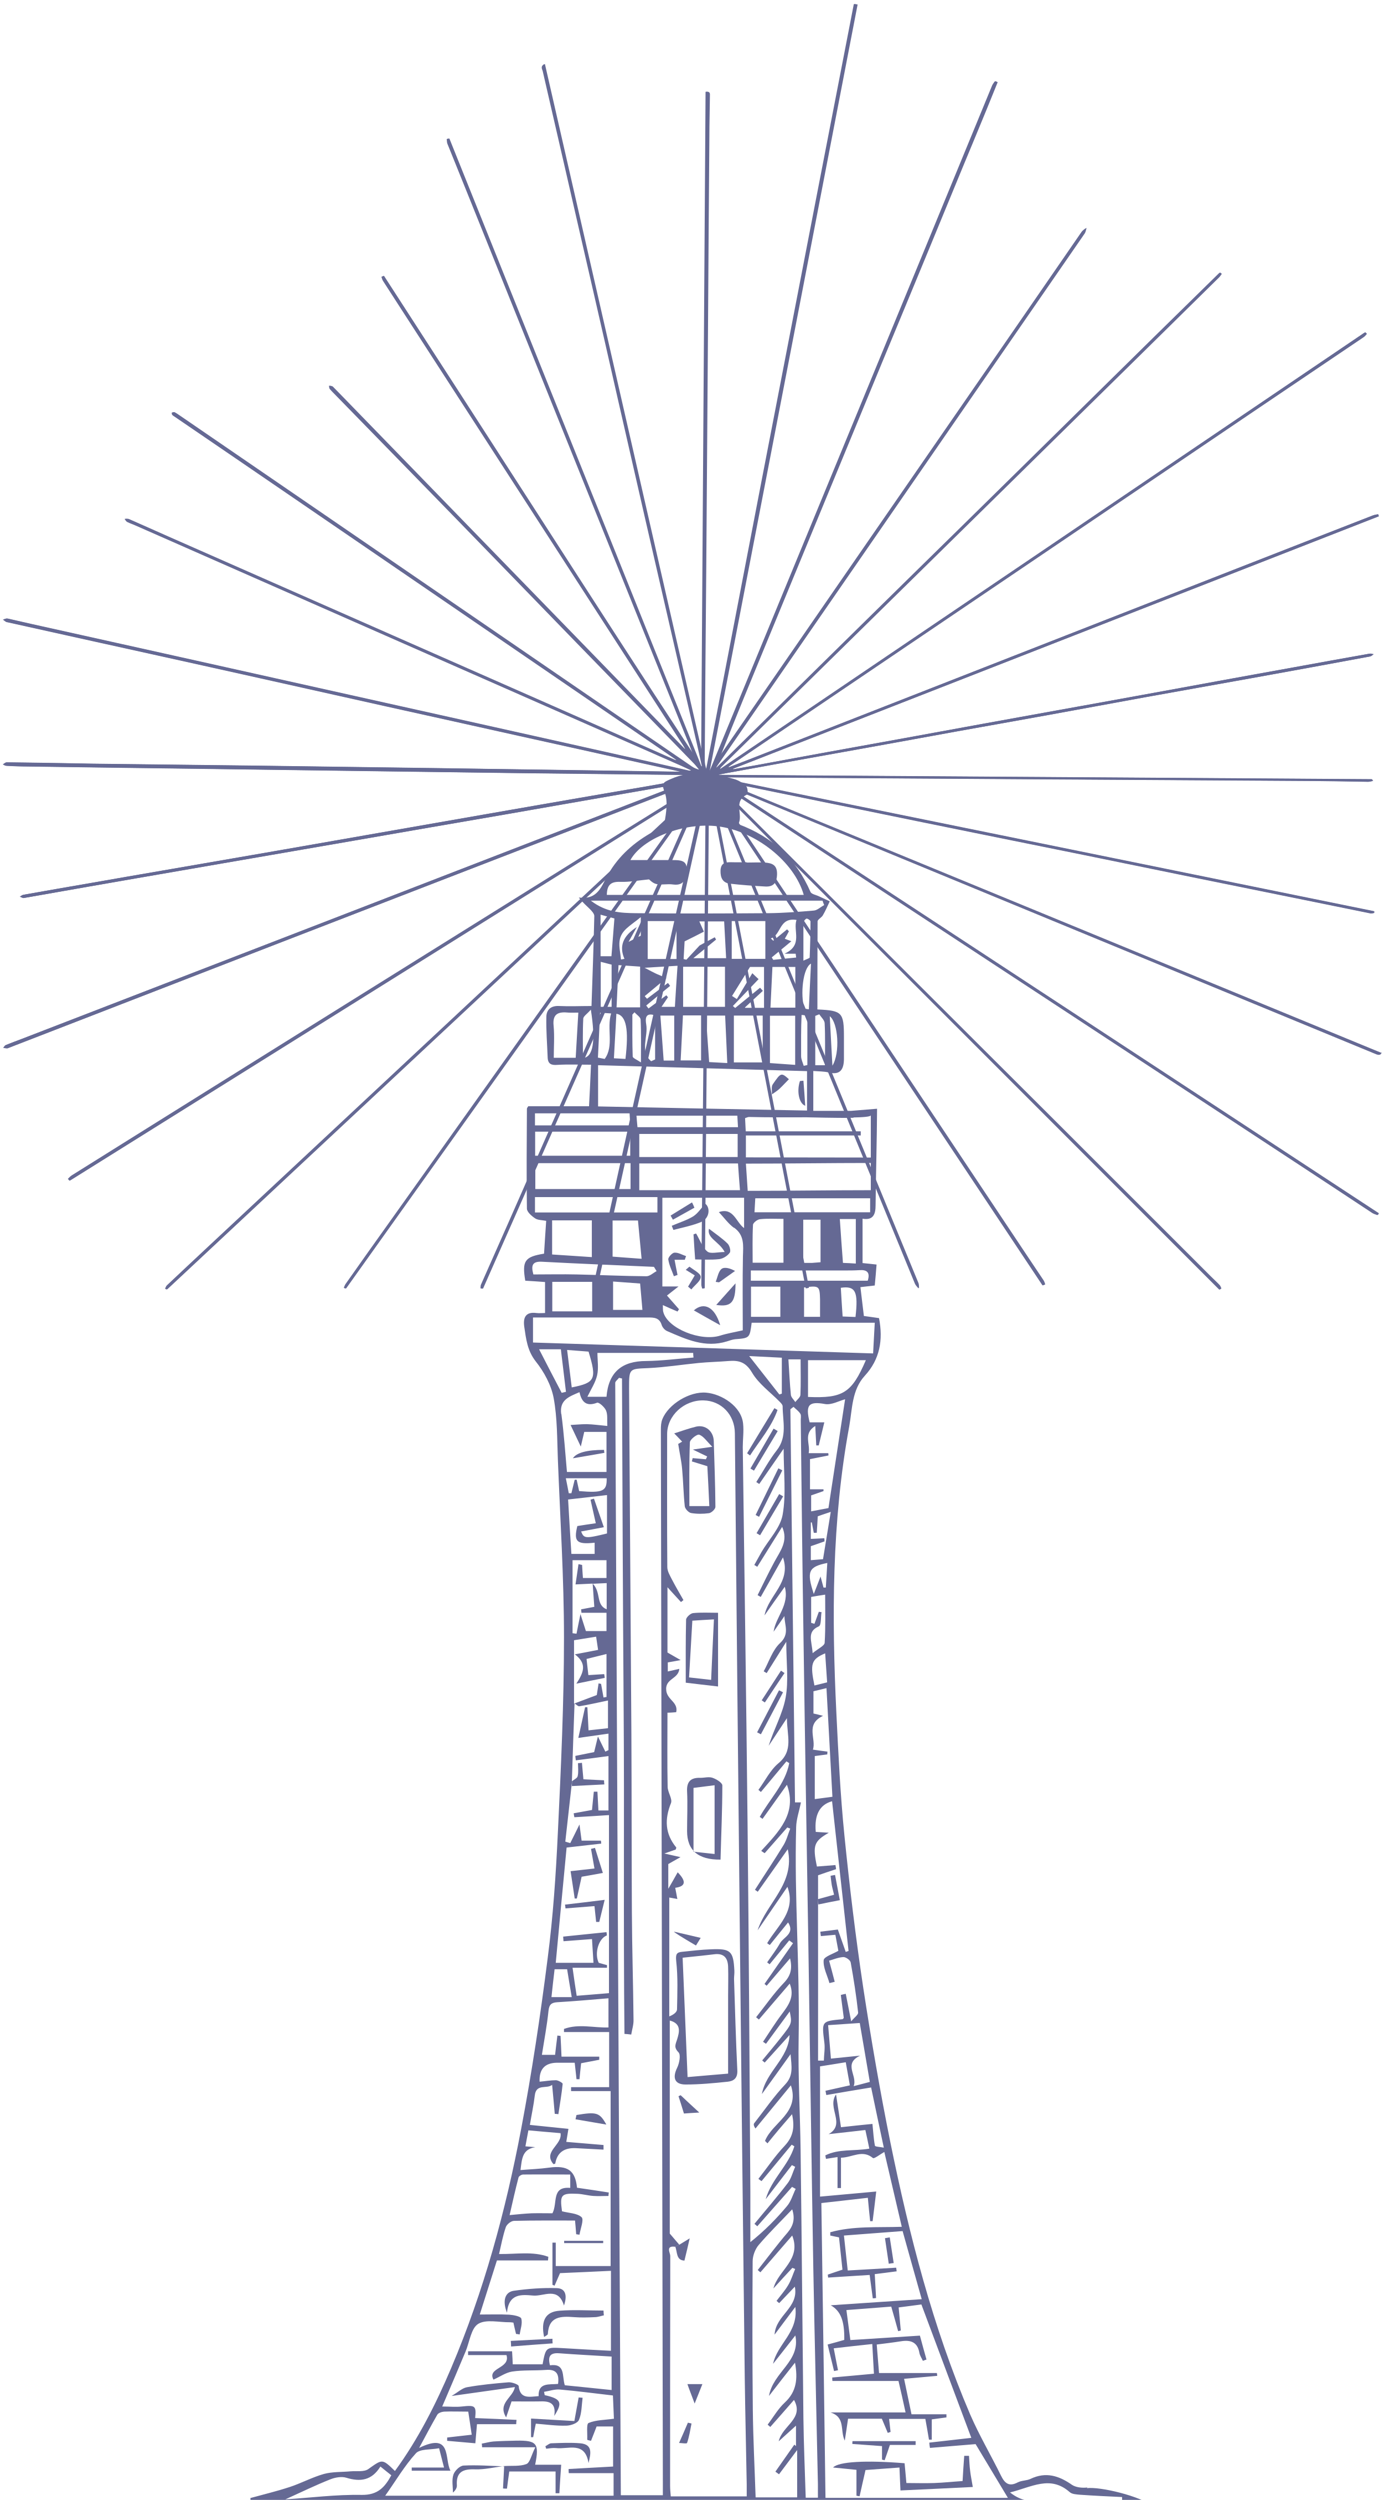 <svg width="195" height="352" viewBox="0 0 195 352" fill="none" xmlns="http://www.w3.org/2000/svg">
<g clip-path="url(#clip0_10221_17168)">
<path d="M194.595 148.233C163.666 135.51 132.796 122.806 101.925 110.102C102.943 110.214 103.922 110.418 104.92 110.622C110.43 111.755 115.959 112.888 121.469 114.003C126.806 115.099 132.143 116.176 137.48 117.272C142.625 118.312 147.77 119.352 152.896 120.392C158.253 121.488 163.609 122.584 168.965 123.679C173.726 124.645 178.487 125.611 183.249 126.577C186.57 127.245 189.872 127.933 193.193 128.601C193.328 128.62 193.481 128.564 193.635 128.545C193.635 128.471 193.635 128.378 193.635 128.304C162.86 122.045 132.066 115.767 101.292 109.508C101.388 109.452 101.464 109.434 101.541 109.434C112.561 109.508 123.6 109.564 134.62 109.638C141.454 109.675 148.308 109.712 155.142 109.768C165.241 109.824 175.32 109.88 185.418 109.954C187.875 109.954 190.313 110.028 192.771 110.065C192.982 110.065 193.193 109.991 193.481 109.954C193.347 109.787 193.328 109.712 193.289 109.712C162.61 109.508 131.913 109.304 101.234 109.099C101.599 108.988 101.964 108.932 102.348 108.858C105.323 108.319 108.28 107.781 111.255 107.242C115.076 106.555 118.916 105.868 122.736 105.181C126.787 104.456 130.838 103.713 134.888 102.97C139.131 102.209 143.393 101.447 147.636 100.686C152.301 99.832 156.966 98.959 161.631 98.123C166.527 97.231 171.442 96.377 176.356 95.485C181.943 94.483 187.53 93.442 193.097 92.421C193.27 92.384 193.404 92.216 193.558 92.105C193.385 92.087 193.193 92.012 193.02 92.031C189.411 92.662 185.802 93.312 182.193 93.981C178.641 94.631 175.089 95.263 171.538 95.913C167.717 96.618 163.878 97.306 160.057 98.011C156.429 98.68 152.8 99.33 149.172 99.98C145.582 100.63 141.992 101.28 138.402 101.93C134.812 102.58 131.222 103.249 127.631 103.899C124.041 104.549 120.451 105.199 116.861 105.849C113.502 106.462 110.123 107.075 106.763 107.706C105.611 107.911 104.459 108.115 103.307 108.319C103.307 108.301 103.307 108.264 103.288 108.245C133.621 96.395 163.954 84.546 194.287 72.696L194.191 72.399C193.98 72.455 193.75 72.473 193.539 72.548C187.184 75.018 180.849 77.507 174.494 79.977C151.476 88.985 128.457 97.993 105.419 107.001C104.517 107.354 103.595 107.706 102.674 108.059C102.674 107.948 102.731 107.911 102.789 107.874C112.484 101.317 122.179 94.761 131.874 88.205C147.098 77.915 162.323 67.607 177.547 57.318C182.404 54.03 187.28 50.761 192.137 47.474C192.31 47.362 192.444 47.177 192.598 47.01C192.521 46.935 192.464 46.861 192.387 46.787C162.073 67.31 131.759 87.815 101.445 108.338C101.484 108.152 101.58 108.041 101.676 107.948C109.508 100.259 117.322 92.569 125.155 84.88C136.232 73.996 147.329 63.112 158.406 52.21C162.86 47.827 167.314 43.444 171.768 39.06C171.922 38.912 172.018 38.726 172.152 38.559C172.075 38.503 171.998 38.429 171.922 38.373C160.057 49.963 148.269 61.645 136.443 73.253C124.598 84.88 112.772 96.525 100.946 108.152C100.946 108.022 100.984 107.929 101.042 107.855C108.126 97.603 115.191 87.35 122.275 77.117C132.45 62.37 142.644 47.641 152.819 32.894C152.973 32.671 153.011 32.355 153.107 32.077C152.896 32.281 152.608 32.448 152.455 32.671C149.421 37.054 146.388 41.456 143.355 45.858C129.532 65.88 115.69 85.902 101.868 105.905C101.772 106.053 101.656 106.183 101.56 106.332C103.653 101.039 105.822 95.783 107.992 90.526C110.161 85.252 112.35 79.977 114.519 74.702C116.689 69.446 118.858 64.19 121.027 58.934C123.197 53.659 125.385 48.384 127.574 43.109C129.743 37.853 131.932 32.597 134.082 27.341C136.232 22.085 138.459 16.847 140.571 11.572C140.475 11.517 140.36 11.479 140.264 11.424C140.129 11.628 139.957 11.814 139.88 12.018C136.616 19.93 133.372 27.824 130.108 35.736C120.163 59.844 110.219 83.951 100.274 108.059C100.197 108.245 100.101 108.431 100.025 108.617C100.025 108.617 99.986 108.617 99.986 108.598C106.936 72.603 113.886 36.627 120.835 0.633C120.682 0.614 120.547 0.577 120.394 0.558C116.9 18.5 113.444 36.442 109.969 54.383C106.475 72.38 103.039 90.396 99.564 108.394C99.372 107.911 99.295 107.446 99.295 106.964C99.353 98.123 99.429 89.282 99.506 80.441C99.583 69.056 99.679 57.652 99.756 46.267C99.813 37.24 99.871 28.232 99.948 19.206C99.948 17.311 100.005 15.417 100.025 13.504C100.025 13.225 100.101 12.872 99.506 12.909C99.295 43.778 99.103 74.646 98.892 105.515C98.873 105.515 98.853 105.515 98.834 105.515C91.481 73.365 84.148 41.233 76.776 9.009C76.18 9.362 76.488 9.733 76.564 10.012C77.543 14.377 78.561 18.741 79.579 23.106C80.922 28.901 82.247 34.696 83.572 40.509C84.743 45.58 85.895 50.65 87.047 55.739C88.371 61.534 89.677 67.347 91.021 73.142C92.269 78.603 93.536 84.044 94.784 89.505C95.954 94.594 97.126 99.683 98.297 104.772C98.527 105.793 98.757 106.834 98.988 107.874C98.93 107.874 98.892 107.911 98.834 107.911C86.989 78.435 75.163 48.978 63.318 19.503C63.222 19.521 63.126 19.54 63.03 19.559C63.049 19.782 63.03 20.023 63.126 20.209C64.086 22.586 65.046 24.963 66.005 27.341C76.276 52.879 86.567 78.417 96.838 103.955C97.145 104.716 97.452 105.496 97.759 106.258C90.406 95.058 83.149 83.803 75.892 72.548C68.636 61.311 61.379 50.056 54.103 38.837C54.007 38.875 53.93 38.93 53.834 38.968C53.911 39.172 53.949 39.376 54.064 39.543C54.909 40.862 55.773 42.181 56.617 43.499C69.864 64.004 83.13 84.509 96.377 104.995C96.473 105.143 96.55 105.311 96.646 105.478C96.473 105.478 96.396 105.348 96.319 105.273C92.71 101.559 89.101 97.844 85.492 94.13C79.214 87.666 72.917 81.203 66.639 74.739C61.014 68.945 55.389 63.15 49.764 57.373C48.804 56.389 47.863 55.405 46.903 54.439C46.807 54.346 46.596 54.346 46.443 54.29C46.481 54.439 46.443 54.643 46.558 54.755C46.827 55.07 47.134 55.367 47.422 55.665C53.123 61.515 58.844 67.366 64.546 73.216C70.095 78.918 75.624 84.639 81.172 90.341C86.739 96.08 92.326 101.8 97.894 107.521C98.162 107.799 98.374 108.097 98.623 108.394C98.162 108.301 97.798 108.134 97.471 107.911C94.073 105.589 90.694 103.268 87.296 100.946C66.601 86.775 45.924 72.603 25.229 58.432C25.037 58.302 24.825 58.154 24.614 58.042C24.538 58.005 24.403 58.061 24.288 58.079C24.288 58.191 24.288 58.302 24.346 58.376C24.422 58.488 24.557 58.544 24.672 58.636C30.412 62.555 36.152 66.493 41.912 70.412C59.267 82.28 76.622 94.148 93.977 106.016C94.457 106.351 94.918 106.685 95.398 107.001C95.244 107.019 95.129 107.001 95.014 106.945C89.293 104.419 83.572 101.875 77.851 99.367C59.785 91.418 41.739 83.469 23.674 75.519C21.85 74.721 20.026 73.885 18.183 73.086C18.029 73.012 17.818 73.068 17.645 73.049C17.761 73.198 17.857 73.402 18.01 73.476C18.394 73.681 18.836 73.811 19.239 73.996C44.849 85.27 70.479 96.544 96.089 107.818C96.55 108.022 97.01 108.227 97.452 108.449C97.318 108.524 97.222 108.542 97.106 108.505C94.073 107.818 91.021 107.131 87.987 106.462C81.498 105.013 74.99 103.565 68.501 102.116C61.321 100.519 54.16 98.921 46.98 97.324C39.781 95.727 32.601 94.111 25.401 92.514C18.375 90.954 11.367 89.393 4.341 87.833C3.247 87.592 2.172 87.332 1.077 87.09C0.905 87.053 0.693 87.165 0.501 87.22C0.636 87.332 0.789 87.443 0.924 87.536C0.962 87.573 1.039 87.592 1.097 87.592C5.09 88.483 9.083 89.356 13.076 90.248C20.103 91.808 27.11 93.35 34.136 94.91C40.99 96.433 47.844 97.974 54.698 99.497C60.86 100.872 67.023 102.246 73.186 103.602C78.945 104.883 84.685 106.165 90.445 107.428C92.269 107.836 94.112 108.227 95.935 108.635C95.359 108.672 94.784 108.635 94.207 108.635C88.851 108.561 83.495 108.468 78.158 108.394C72.629 108.319 67.081 108.245 61.551 108.152C52.97 108.041 44.388 107.911 35.807 107.799C28.512 107.706 21.216 107.632 13.921 107.539C12.865 107.539 11.79 107.502 10.734 107.484C7.489 107.428 4.245 107.372 0.981 107.335C0.809 107.335 0.636 107.521 0.482 107.614C0.655 107.688 0.809 107.799 0.981 107.818C1.96 107.874 2.94 107.892 3.919 107.911C12.654 108.022 21.408 108.152 30.143 108.264C39.224 108.394 48.324 108.505 57.405 108.635C63.011 108.709 68.597 108.802 74.203 108.858C82.036 108.951 89.85 109.025 97.682 109.118C97.99 109.118 98.316 109.192 98.623 109.229C98.489 109.378 98.335 109.452 98.181 109.471C95.954 109.861 93.708 110.27 91.481 110.66C88.16 111.235 84.839 111.793 81.537 112.368C78.216 112.944 74.913 113.52 71.592 114.096C68.29 114.671 65.007 115.247 61.705 115.823C58.403 116.399 55.12 116.974 51.818 117.55C48.746 118.089 45.675 118.627 42.584 119.166C39.301 119.742 36.037 120.299 32.754 120.875C29.452 121.451 26.169 122.008 22.867 122.584C19.508 123.159 16.148 123.735 12.807 124.329C9.659 124.868 6.491 125.425 3.343 125.982C3.17 126.02 3.036 126.168 2.882 126.242C3.074 126.317 3.266 126.465 3.439 126.428C6.434 125.908 9.429 125.369 12.423 124.849C15.706 124.274 18.97 123.698 22.253 123.141C25.325 122.602 28.396 122.063 31.487 121.543C34.789 120.968 38.072 120.392 41.374 119.835C44.446 119.296 47.537 118.776 50.608 118.237C53.93 117.662 57.232 117.086 60.553 116.51C64.066 115.897 67.58 115.303 71.112 114.69C74.875 114.04 78.619 113.371 82.382 112.721C85.933 112.108 89.485 111.477 93.036 110.864C93.881 110.715 94.707 110.585 95.551 110.455C95.436 110.622 95.283 110.678 95.129 110.734C78.695 117.086 62.262 123.438 45.828 129.79C31.622 135.269 17.415 140.767 3.208 146.246C2.44 146.543 1.653 146.821 0.885 147.137C0.732 147.193 0.655 147.397 0.54 147.527C0.713 147.546 0.885 147.583 1.058 147.601C1.116 147.601 1.173 147.564 1.231 147.546C13.748 142.698 26.265 137.851 38.782 133.003C57.174 125.89 75.585 118.776 93.977 111.681C95.532 111.087 97.087 110.474 98.642 109.88C98.681 109.935 98.738 109.972 98.777 110.028C98.604 110.214 98.45 110.455 98.239 110.585C89.945 115.767 81.633 120.931 73.32 126.094C56.752 136.439 40.165 146.766 23.597 157.111C19.124 159.897 14.65 162.683 10.196 165.487C10.005 165.617 9.832 165.803 9.659 165.97C9.736 166.063 9.793 166.137 9.87 166.23C39.416 147.769 68.962 129.326 98.508 110.864C98.047 111.477 97.49 111.978 96.953 112.48C90.829 118.2 84.685 123.921 78.561 129.641C69.749 137.869 60.937 146.097 52.144 154.306C44.523 161.42 36.901 168.533 29.299 175.628C27.398 177.393 25.517 179.176 23.616 180.959C23.482 181.07 23.443 181.274 23.347 181.423C23.424 181.46 23.482 181.497 23.558 181.553C48.017 158.727 72.456 135.882 96.914 113.056C96.876 113.26 96.78 113.427 96.665 113.576C90.944 121.581 85.242 129.586 79.521 137.591C71.381 149.013 63.241 160.435 55.101 171.877C52.989 174.848 50.877 177.82 48.785 180.773C48.669 180.94 48.612 181.126 48.535 181.312C48.612 181.349 48.689 181.386 48.766 181.423C65.161 158.448 81.537 135.492 97.932 112.517C97.97 112.647 97.932 112.758 97.894 112.851C96.895 115.117 95.897 117.364 94.899 119.63C90.502 129.567 86.125 139.485 81.729 149.422C78.35 157.074 74.99 164.726 71.611 172.397C70.363 175.22 69.115 178.024 67.868 180.847C67.791 181.014 67.81 181.2 67.791 181.386C67.887 181.405 67.964 181.423 68.06 181.442C78.427 158.002 88.774 134.563 99.141 111.105C99.218 111.254 99.218 111.365 99.199 111.477C97.721 118.033 96.243 124.608 94.764 131.164C92.691 140.414 90.618 149.682 88.563 158.931C86.931 166.249 85.319 173.567 83.725 180.884C83.687 181.052 83.802 181.256 83.841 181.442C83.956 181.293 84.09 181.144 84.186 180.977C84.225 180.922 84.244 180.829 84.263 180.754C84.935 177.727 85.607 174.681 86.298 171.654C87.661 165.506 89.043 159.358 90.406 153.211C91.731 147.211 93.075 141.231 94.4 135.232C95.609 129.753 96.819 124.274 98.028 118.795C98.489 116.733 98.95 114.671 99.41 112.591C99.506 112.833 99.506 113.056 99.506 113.278C99.391 127.413 99.257 141.547 99.141 155.699C99.084 162.386 99.007 169.072 98.95 175.758C98.95 177.467 98.911 179.157 98.911 180.866C98.911 181.052 98.988 181.237 99.026 181.423C99.122 181.423 99.199 181.405 99.295 181.386C99.506 157.798 99.698 134.21 99.909 110.622C99.909 110.622 99.948 110.622 99.967 110.622C104.517 134.21 109.067 157.798 113.617 181.386C113.732 181.367 113.847 181.349 113.982 181.33C113.118 176.706 112.215 172.099 111.313 167.475C110.411 162.813 109.508 158.151 108.606 153.471C107.704 148.809 106.801 144.147 105.899 139.466C104.997 134.805 104.095 130.143 103.192 125.481C102.29 120.838 101.388 116.194 100.485 111.551C100.639 111.7 100.696 111.848 100.773 112.015C104.786 121.803 108.817 131.591 112.83 141.379C118.224 154.511 123.619 167.623 129.014 180.754C129.11 180.996 129.321 181.2 129.494 181.404C129.475 181.163 129.494 180.903 129.417 180.68C120.279 158.485 111.14 136.29 102.002 114.096C101.829 113.668 101.656 113.223 101.484 112.796C101.503 112.796 101.541 112.777 101.56 112.758C116.708 135.492 131.836 158.244 146.983 180.977C147.079 180.94 147.175 180.884 147.271 180.847C147.194 180.643 147.156 180.439 147.022 180.253C146.234 179.083 145.447 177.913 144.66 176.724C130.031 154.771 115.383 132.817 100.754 110.864C100.6 110.641 100.485 110.4 100.351 110.177C100.37 110.177 100.409 110.14 100.428 110.121C124.253 133.932 148.058 157.761 171.883 181.572C171.96 181.516 172.018 181.479 172.094 181.423C172.018 181.256 171.96 181.052 171.826 180.922C171.442 180.513 171.019 180.142 170.616 179.733C163.129 172.248 155.622 164.763 148.135 157.278C141.838 151 135.541 144.741 129.263 138.464C120.336 129.548 111.409 120.633 102.482 111.718C102.002 111.254 101.541 110.771 101.061 110.288C101.253 110.27 101.368 110.325 101.484 110.4C103.595 111.793 105.726 113.186 107.838 114.579C122.698 124.329 137.557 134.08 152.416 143.831C162.399 150.387 172.402 156.944 182.385 163.5C186.071 165.915 189.757 168.366 193.443 170.781C193.654 170.929 193.923 170.985 194.153 171.078C194.191 171.004 194.23 170.911 194.287 170.836C163.916 150.926 133.545 131.016 103.135 111.068C103.231 111.031 103.25 111.012 103.269 111.012C133.525 123.494 163.762 135.956 194.019 148.437C194.057 148.437 194.095 148.474 194.134 148.474C194.134 148.474 194.172 148.474 194.191 148.474C194.23 148.474 194.268 148.493 194.307 148.512C194.326 148.512 194.345 148.512 194.364 148.512C194.403 148.512 194.441 148.493 194.479 148.474C194.479 148.474 194.518 148.474 194.537 148.437C194.537 148.437 194.556 148.4 194.691 148.214L194.595 148.233Z" fill="#656994"/>
<path d="M194.595 148.233C194.46 148.419 194.46 148.437 194.441 148.456C194.441 148.456 194.403 148.474 194.383 148.493C194.345 148.493 194.307 148.512 194.268 148.53C194.249 148.53 194.23 148.53 194.211 148.53C194.172 148.53 194.134 148.512 194.095 148.493C194.076 148.493 194.057 148.493 194.038 148.493C193.999 148.493 193.961 148.456 193.923 148.456C163.666 135.975 133.429 123.512 103.173 111.031C103.173 111.031 103.135 111.031 103.039 111.087C133.448 131.034 163.82 150.945 194.191 170.855C194.153 170.929 194.115 171.022 194.057 171.096C193.807 171.004 193.558 170.929 193.347 170.799C189.661 168.366 185.975 165.933 182.289 163.519C172.306 156.962 162.303 150.406 152.32 143.85C137.461 134.099 122.602 124.348 107.742 114.597C105.63 113.204 103.499 111.811 101.388 110.418C101.272 110.344 101.157 110.288 100.965 110.307C101.445 110.79 101.906 111.254 102.386 111.737C111.313 120.652 120.24 129.567 129.167 138.482C135.464 144.76 141.761 151.019 148.039 157.297C155.546 164.782 163.033 172.267 170.52 179.751C170.923 180.142 171.346 180.532 171.73 180.94C171.864 181.07 171.902 181.274 171.998 181.442C171.922 181.497 171.864 181.534 171.787 181.59C147.962 157.78 124.157 133.95 100.332 110.14C100.313 110.14 100.274 110.177 100.255 110.195C100.389 110.418 100.524 110.66 100.658 110.882C115.287 132.836 129.916 154.789 144.564 176.743C145.351 177.913 146.138 179.083 146.926 180.272C147.041 180.439 147.079 180.662 147.175 180.866C147.079 180.903 146.983 180.959 146.887 180.996C131.74 158.262 116.612 135.51 101.464 112.777C101.445 112.777 101.407 112.795 101.388 112.814C101.56 113.241 101.714 113.687 101.906 114.114C111.044 136.309 120.183 158.504 129.321 180.699C129.417 180.922 129.378 181.182 129.398 181.423C129.244 181.2 129.033 181.014 128.918 180.773C123.523 167.66 118.128 154.529 112.734 141.398C108.721 131.61 104.69 121.822 100.677 112.034C100.62 111.867 100.543 111.718 100.389 111.57C101.292 116.213 102.194 120.856 103.096 125.499C103.999 130.161 104.901 134.823 105.803 139.485C106.705 144.147 107.608 148.809 108.51 153.489C109.412 158.151 110.296 162.813 111.217 167.493C112.119 172.118 113.022 176.724 113.886 181.349C113.77 181.367 113.655 181.386 113.521 181.404C108.971 157.817 104.421 134.229 99.871 110.641C99.871 110.641 99.832 110.641 99.813 110.641C99.602 134.229 99.41 157.817 99.199 181.404C99.103 181.404 99.026 181.423 98.93 181.442C98.892 181.256 98.815 181.07 98.815 180.884C98.815 179.176 98.834 177.486 98.853 175.777C98.911 169.091 98.988 162.404 99.045 155.718C99.18 141.584 99.295 127.45 99.41 113.297C99.41 113.074 99.41 112.833 99.314 112.61C98.853 114.671 98.393 116.733 97.932 118.813C96.722 124.292 95.513 129.771 94.303 135.25C92.979 141.249 91.654 147.23 90.31 153.229C88.947 159.377 87.565 165.524 86.202 171.672C85.53 174.7 84.858 177.746 84.167 180.773C84.167 180.847 84.148 180.94 84.09 180.996C83.975 181.163 83.86 181.312 83.745 181.46C83.706 181.274 83.591 181.07 83.629 180.903C85.242 173.585 86.835 166.267 88.467 158.95C90.521 149.682 92.595 140.432 94.668 131.183C96.147 124.627 97.625 118.052 99.103 111.495C99.122 111.384 99.103 111.254 99.045 111.124C88.678 134.563 78.331 158.002 67.964 181.46C67.868 181.442 67.791 181.423 67.695 181.404C67.714 181.219 67.695 181.033 67.772 180.866C69.019 178.043 70.267 175.238 71.515 172.415C74.894 164.763 78.254 157.092 81.633 149.44C86.01 139.504 90.406 129.567 94.803 119.649C95.801 117.383 96.799 115.136 97.797 112.87C97.836 112.777 97.855 112.665 97.836 112.535C81.441 135.51 65.065 158.467 48.669 181.442C48.593 181.404 48.516 181.367 48.439 181.33C48.516 181.144 48.574 180.959 48.689 180.792C50.781 177.82 52.893 174.848 55.005 171.895C63.145 160.473 71.285 149.032 79.425 137.609C85.127 129.604 90.848 121.599 96.569 113.594C96.684 113.446 96.78 113.278 96.818 113.074C72.36 135.9 47.921 158.745 23.462 181.572C23.386 181.535 23.328 181.497 23.251 181.442C23.347 181.293 23.386 181.089 23.52 180.977C25.401 179.194 27.302 177.43 29.203 175.647C36.824 168.533 44.446 161.42 52.048 154.325C60.86 146.097 69.672 137.869 78.465 129.66C84.589 123.939 90.733 118.219 96.857 112.498C97.414 111.978 97.951 111.477 98.412 110.882C68.866 129.344 39.32 147.787 9.774 166.249C9.697 166.156 9.64 166.082 9.563 165.989C9.736 165.822 9.889 165.636 10.1 165.506C14.574 162.72 19.028 159.915 23.501 157.129C40.069 146.784 56.637 136.439 73.224 126.112C81.517 120.931 89.83 115.767 98.143 110.604C98.354 110.474 98.508 110.232 98.681 110.047C98.642 109.991 98.585 109.954 98.546 109.898C96.991 110.492 95.436 111.105 93.881 111.7C75.489 118.813 57.078 125.908 38.687 133.022C26.169 137.869 13.652 142.717 1.135 147.564C1.077 147.583 1.02 147.639 0.962 147.62C0.789 147.62 0.617 147.564 0.444 147.546C0.559 147.416 0.655 147.211 0.789 147.156C1.557 146.84 2.344 146.561 3.112 146.264C17.319 140.785 31.526 135.288 45.732 129.808C62.166 123.456 78.599 117.104 95.033 110.752C95.187 110.697 95.321 110.641 95.455 110.474C94.611 110.604 93.785 110.752 92.94 110.882C89.389 111.495 85.837 112.127 82.285 112.74C78.523 113.39 74.779 114.058 71.016 114.709C67.503 115.321 63.99 115.916 60.457 116.529C57.136 117.104 53.834 117.68 50.513 118.256C47.441 118.795 44.35 119.315 41.278 119.853C37.976 120.429 34.693 121.005 31.391 121.562C28.32 122.101 25.248 122.639 22.157 123.159C18.874 123.735 15.61 124.292 12.327 124.868C9.332 125.388 6.338 125.927 3.343 126.447C3.17 126.484 2.978 126.317 2.786 126.261C2.94 126.168 3.093 126.02 3.247 126.001C6.395 125.444 9.563 124.887 12.711 124.348C16.071 123.772 19.431 123.178 22.771 122.602C26.073 122.026 29.356 121.469 32.658 120.893C35.941 120.336 39.205 119.76 42.488 119.185C45.559 118.646 48.631 118.107 51.722 117.569C55.024 116.993 58.307 116.417 61.609 115.841C64.911 115.266 68.194 114.69 71.496 114.114C74.817 113.538 78.119 112.963 81.441 112.387C84.762 111.811 88.083 111.254 91.385 110.678C93.612 110.288 95.859 109.898 98.085 109.489C98.239 109.471 98.374 109.397 98.527 109.248C98.22 109.211 97.894 109.137 97.586 109.137C89.754 109.044 81.94 108.969 74.107 108.877C68.501 108.802 62.914 108.728 57.309 108.654C48.228 108.524 39.128 108.412 30.047 108.282C21.312 108.171 12.558 108.059 3.823 107.929C2.844 107.929 1.864 107.892 0.885 107.836C0.713 107.836 0.54 107.706 0.386 107.632C0.559 107.539 0.732 107.354 0.885 107.354C4.13 107.391 7.374 107.446 10.638 107.502C11.694 107.502 12.769 107.558 13.825 107.558C21.12 107.651 28.416 107.725 35.711 107.818C44.292 107.929 52.874 108.059 61.456 108.171C66.984 108.245 72.533 108.319 78.062 108.412C83.418 108.487 88.774 108.561 94.112 108.654C94.687 108.654 95.244 108.709 95.839 108.654C94.016 108.245 92.172 107.855 90.349 107.446C84.589 106.165 78.849 104.883 73.09 103.62C66.927 102.246 60.764 100.872 54.602 99.516C47.748 97.993 40.894 96.451 34.041 94.928C27.014 93.368 20.007 91.808 12.98 90.266C8.987 89.375 4.994 88.502 1.001 87.61C0.943 87.61 0.885 87.592 0.828 87.555C0.674 87.462 0.54 87.35 0.405 87.239C0.597 87.202 0.809 87.072 0.981 87.109C2.076 87.332 3.151 87.61 4.245 87.852C11.271 89.412 18.279 90.972 25.305 92.532C32.505 94.129 39.685 95.745 46.884 97.343C54.064 98.94 61.225 100.537 68.405 102.135C74.894 103.583 81.402 105.032 87.891 106.481C90.925 107.168 93.977 107.855 97.01 108.524C97.106 108.542 97.202 108.524 97.356 108.468C96.895 108.264 96.454 108.041 95.993 107.836C70.383 96.563 44.753 85.289 19.143 74.015C18.74 73.829 18.317 73.699 17.914 73.495C17.761 73.421 17.665 73.216 17.549 73.068C17.722 73.068 17.933 73.031 18.087 73.105C19.911 73.903 21.735 74.739 23.578 75.538C41.643 83.487 59.689 91.436 77.755 99.386C83.476 101.912 89.197 104.438 94.918 106.964C95.033 107.019 95.148 107.038 95.302 107.019C94.822 106.685 94.361 106.351 93.881 106.035C76.526 94.167 59.171 82.299 41.816 70.43C36.075 66.511 30.335 62.574 24.576 58.655C24.461 58.581 24.326 58.506 24.25 58.395C24.192 58.321 24.211 58.191 24.192 58.098C24.307 58.098 24.441 58.023 24.518 58.061C24.729 58.172 24.921 58.321 25.133 58.451C45.828 72.622 66.505 86.793 87.2 100.964C90.598 103.286 93.977 105.626 97.375 107.929C97.702 108.152 98.066 108.319 98.527 108.412C98.278 108.115 98.066 107.818 97.797 107.539C92.23 101.819 86.643 96.08 81.076 90.359C75.528 84.657 69.999 78.937 64.45 73.235C58.748 67.384 53.047 61.534 47.326 55.683C47.038 55.386 46.73 55.089 46.462 54.773C46.366 54.662 46.385 54.476 46.346 54.309C46.5 54.365 46.711 54.365 46.807 54.457C47.767 55.423 48.727 56.408 49.668 57.392C55.293 63.187 60.918 68.982 66.543 74.758C72.821 81.221 79.118 87.685 85.395 94.148C89.005 97.863 92.614 101.577 96.223 105.292C96.3 105.385 96.377 105.478 96.55 105.496C96.454 105.329 96.377 105.162 96.281 105.013C83.034 84.509 69.768 64.004 56.522 43.518C55.677 42.199 54.813 40.88 53.968 39.562C53.853 39.395 53.815 39.172 53.738 38.986C53.834 38.949 53.911 38.893 54.007 38.856C61.283 50.074 68.54 61.33 75.796 72.566C83.053 83.803 90.31 95.058 97.663 106.276C97.356 105.515 97.068 104.735 96.742 103.973C86.471 78.435 76.18 52.897 65.909 27.359C64.95 24.982 63.99 22.605 63.03 20.227C62.953 20.023 62.972 19.782 62.934 19.577C63.03 19.559 63.126 19.54 63.222 19.521C75.067 48.997 86.893 78.454 98.738 107.929C98.796 107.929 98.834 107.892 98.892 107.892C98.662 106.852 98.431 105.831 98.201 104.79C97.03 99.701 95.859 94.612 94.687 89.523C93.44 84.063 92.172 78.621 90.925 73.16C89.6 67.366 88.275 61.552 86.951 55.758C85.799 50.687 84.647 45.598 83.476 40.528C82.151 34.733 80.807 28.938 79.483 23.125C78.484 18.76 77.467 14.395 76.468 10.031C76.411 9.752 76.084 9.381 76.68 9.028C84.052 41.252 91.385 73.383 98.738 105.533C98.757 105.533 98.777 105.533 98.796 105.533C99.007 74.665 99.199 43.797 99.41 12.928C100.005 12.891 99.928 13.244 99.928 13.522C99.909 15.417 99.852 17.311 99.852 19.224C99.794 28.251 99.737 37.259 99.66 46.285C99.583 57.671 99.506 69.074 99.41 80.46C99.353 89.3 99.276 98.141 99.199 106.982C99.199 107.465 99.276 107.929 99.468 108.412C102.943 90.415 106.379 72.399 109.873 54.402C113.348 36.46 116.804 18.518 120.298 0.577C120.451 0.595 120.586 0.633 120.739 0.651C113.79 36.646 106.84 72.622 99.89 108.617C99.89 108.617 99.928 108.617 99.928 108.635C100.005 108.449 100.101 108.264 100.178 108.078C110.123 83.97 120.067 59.862 130.012 35.754C133.276 27.842 136.52 19.949 139.784 12.037C139.88 11.814 140.033 11.646 140.168 11.442C140.264 11.498 140.379 11.535 140.475 11.591C138.344 16.866 136.136 22.084 133.986 27.359C131.836 32.615 129.647 37.872 127.478 43.128C125.289 48.403 123.12 53.677 120.931 58.952C118.762 64.208 116.593 69.465 114.423 74.721C112.254 79.995 110.065 85.27 107.896 90.545C105.726 95.801 103.557 101.057 101.464 106.351C101.56 106.202 101.676 106.072 101.772 105.923C115.594 85.902 129.436 65.88 143.259 45.877C146.292 41.475 149.325 37.092 152.359 32.69C152.512 32.448 152.8 32.281 153.011 32.095C152.915 32.374 152.877 32.671 152.723 32.913C142.548 47.66 132.354 62.388 122.179 77.135C115.095 87.388 108.03 97.64 100.946 107.874C100.888 107.948 100.831 108.041 100.85 108.171C112.676 96.525 124.502 84.88 136.347 73.272C148.193 61.645 159.98 49.981 171.826 38.392C171.902 38.447 171.979 38.522 172.056 38.577C171.922 38.745 171.826 38.93 171.672 39.079C167.218 43.462 162.764 47.845 158.31 52.229C147.233 63.112 136.136 74.015 125.059 84.899C117.226 92.588 109.412 100.277 101.58 107.966C101.484 108.059 101.388 108.171 101.349 108.357C131.663 87.833 161.977 67.329 192.291 46.805C192.368 46.88 192.425 46.954 192.502 47.028C192.348 47.177 192.214 47.362 192.041 47.492C187.184 50.78 182.327 54.049 177.451 57.336C162.227 67.626 147.002 77.934 131.778 88.223C122.083 94.78 112.388 101.336 102.693 107.892C102.635 107.929 102.597 107.966 102.578 108.078C103.499 107.725 104.402 107.372 105.323 107.019C128.342 98.011 151.36 89.003 174.398 79.995C180.753 77.507 187.088 75.036 193.443 72.566C193.654 72.492 193.865 72.473 194.095 72.418L194.191 72.715C163.858 84.564 133.525 96.414 103.192 108.264C103.192 108.282 103.192 108.319 103.211 108.338C104.363 108.134 105.515 107.929 106.667 107.725C110.027 107.112 113.406 106.481 116.765 105.868C120.355 105.218 123.945 104.568 127.535 103.918C131.126 103.268 134.716 102.599 138.306 101.949C141.896 101.299 145.486 100.649 149.076 99.999C152.704 99.349 156.333 98.68 159.961 98.03C163.782 97.343 167.621 96.637 171.442 95.931C174.993 95.281 178.545 94.631 182.097 93.999C185.706 93.35 189.315 92.699 192.924 92.049C193.097 92.012 193.27 92.087 193.462 92.124C193.308 92.235 193.174 92.402 193.001 92.439C187.414 93.48 181.847 94.501 176.26 95.504C171.365 96.395 166.45 97.25 161.535 98.141C156.87 98.996 152.205 99.869 147.54 100.704C143.297 101.484 139.035 102.227 134.792 102.989C130.742 103.713 126.691 104.475 122.64 105.199C118.82 105.886 114.98 106.574 111.159 107.261C108.184 107.799 105.227 108.338 102.252 108.877C101.887 108.951 101.503 109.007 101.138 109.118C131.817 109.322 162.514 109.527 193.193 109.731C193.231 109.731 193.27 109.805 193.385 109.972C193.097 110.028 192.886 110.102 192.675 110.084C190.217 110.047 187.779 109.991 185.322 109.972C175.224 109.898 165.145 109.861 155.046 109.787C148.212 109.75 141.358 109.712 134.524 109.657C123.504 109.582 112.465 109.527 101.445 109.452C101.368 109.452 101.292 109.452 101.196 109.527C131.97 115.786 162.764 122.063 193.539 128.323C193.539 128.397 193.539 128.49 193.539 128.564C193.385 128.583 193.232 128.638 193.097 128.62C189.776 127.951 186.474 127.264 183.152 126.595C178.391 125.63 173.63 124.664 168.869 123.698C163.513 122.602 158.157 121.506 152.8 120.41C147.655 119.37 142.51 118.33 137.384 117.29C132.047 116.213 126.71 115.117 121.373 114.021C115.863 112.888 110.334 111.774 104.824 110.641C103.845 110.437 102.847 110.232 101.829 110.121C132.7 122.825 163.59 135.529 194.499 148.252L194.595 148.233Z" fill="#656994"/>
<path d="M95.738 316.053C96.156 315.798 96.574 315.542 97.177 315.171C96.899 316.378 96.69 317.284 96.435 318.305C95.227 318.259 95.46 317.075 95.135 316.332C95.343 316.239 95.529 316.146 95.738 316.053Z" fill="#656994"/>
<path d="M105.257 204.638C106.534 202.525 107.811 200.389 109.111 198.277C109.25 198.369 109.413 198.439 109.552 198.532C108.716 200.923 107.021 202.85 105.675 204.94L105.28 204.638H105.257Z" fill="#656994"/>
<path d="M110.225 207.029L106.952 213.576C106.789 213.483 106.627 213.414 106.464 213.321C107.532 211.138 108.6 208.933 109.668 206.75C109.854 206.843 110.039 206.936 110.225 207.029Z" fill="#656994"/>
<path d="M105.721 206.797C106.812 204.916 107.903 203.036 108.995 201.155C109.18 201.271 109.389 201.388 109.575 201.504C108.461 203.361 107.346 205.218 106.232 207.076C106.069 206.983 105.907 206.867 105.721 206.774V206.797Z" fill="#656994"/>
<path d="M110.318 238.302C109.273 240.275 108.252 242.248 107.207 244.199C107.021 244.106 106.859 244.013 106.673 243.92C107.694 241.947 108.739 239.973 109.761 238C109.946 238.093 110.132 238.185 110.318 238.278V238.302Z" fill="#656994"/>
<path d="M106.603 215.875C107.671 214.04 108.716 212.206 109.784 210.372C109.97 210.488 110.155 210.581 110.341 210.697C109.25 212.531 108.182 214.342 107.091 216.176C106.928 216.084 106.766 215.967 106.58 215.875H106.603Z" fill="#656994"/>
<path d="M110.527 235.585C109.598 236.955 108.67 238.348 107.764 239.718C107.625 239.625 107.462 239.509 107.323 239.416C108.228 238.023 109.134 236.63 110.039 235.237C110.202 235.353 110.364 235.469 110.55 235.585H110.527Z" fill="#656994"/>
<path d="M95.552 203.314C95.552 203.314 95.854 203.152 96.11 202.989C95.715 202.572 95.32 202.154 94.995 201.829C95.97 201.527 97.015 201.132 98.083 200.877C99.383 200.575 100.521 201.504 100.567 202.897C100.66 205.984 100.776 209.095 100.799 212.183C100.799 212.485 100.242 213.019 99.894 213.065C99.058 213.181 98.176 213.181 97.363 213.042C97.015 212.972 96.528 212.462 96.481 212.09C96.295 210.349 96.272 208.608 96.11 206.867C96.017 205.752 95.761 204.661 95.552 203.291V203.314ZM100.358 203.709C99.569 202.943 99.151 202.246 98.524 202.014C98.222 201.898 97.201 202.688 97.201 203.105C97.085 206.077 97.131 209.049 97.131 212.067H99.94C99.847 210.024 99.754 208.097 99.662 206.449C98.687 206.147 98.083 205.961 97.479 205.775C97.526 205.613 97.549 205.474 97.595 205.311C98.222 205.357 98.826 205.427 99.453 205.474C99.522 205.334 99.569 205.218 99.638 205.079C99.081 204.824 98.547 204.545 97.619 204.104C98.57 203.964 99.151 203.895 100.381 203.709H100.358Z" fill="#656994"/>
<path d="M101.496 261.843C98.369 261.874 96.806 260.535 96.806 257.827C96.806 255.969 96.899 254.089 96.806 252.231C96.736 250.792 97.386 250.281 98.71 250.328C99.267 250.328 99.894 250.142 100.405 250.328C100.939 250.513 101.774 251.024 101.774 251.396C101.774 254.855 101.612 258.337 101.519 261.866L101.496 261.843ZM97.712 251.721V260.729C98.733 260.845 99.592 260.938 100.683 261.054V251.372C99.755 251.488 98.872 251.605 97.712 251.744V251.721Z" fill="#656994"/>
<path d="M101.171 237.466C99.313 237.257 97.99 237.094 96.62 236.932C96.62 233.914 96.597 230.988 96.667 228.063C96.667 227.738 97.27 227.181 97.642 227.135C98.756 227.018 99.894 227.088 101.171 227.088V237.466ZM97.549 228.179C97.386 230.896 97.247 233.565 97.085 236.189C98.292 236.328 99.174 236.421 100.196 236.537C100.312 233.751 100.451 230.965 100.59 228.017C99.406 228.086 98.524 228.133 97.549 228.202V228.179Z" fill="#656994"/>
<path d="M98.733 272.848C98.57 273.126 98.315 273.521 98.06 273.939C95.97 272.716 94.941 272.066 94.972 271.989C96.249 272.29 97.456 272.569 98.756 272.871L98.733 272.848Z" fill="#656994"/>
<path d="M96.365 297.596C96.086 296.691 95.854 295.925 95.599 295.158C95.692 295.112 95.808 295.066 95.901 295.019C96.667 295.739 97.456 296.482 98.524 297.457C97.456 297.527 96.829 297.55 96.365 297.596Z" fill="#656994"/>
<path d="M95.668 344.006C96.202 342.798 96.574 341.963 96.922 341.127C97.085 341.173 97.27 341.196 97.433 341.243C97.247 342.172 97.108 343.1 96.806 343.982C96.76 344.122 95.97 343.982 95.668 343.982V344.006Z" fill="#656994"/>
<path d="M97.874 338.434C97.41 337.18 97.108 336.437 96.853 335.694H98.965C98.64 336.507 98.315 337.319 97.874 338.434Z" fill="#656994"/>
<path d="M71.036 347.233C72.104 347.163 73.242 347.302 74.17 346.954C74.681 346.745 74.867 345.677 75.424 344.586H67.925C67.925 344.424 67.902 344.238 67.879 344.075C68.436 343.982 68.97 343.82 69.527 343.774C70.595 343.704 71.686 343.681 72.754 343.657C75.656 343.611 76.004 344.052 75.401 347.047H79.069C78.976 348.463 78.883 349.763 78.813 351.063C78.628 351.063 78.465 351.063 78.279 351.063V347.999H71.756C71.616 348.951 71.523 349.694 71.431 350.413C71.245 350.413 71.059 350.413 70.873 350.39C70.92 349.345 70.99 348.301 71.036 347.233Z" fill="#656994"/>
<path d="M79.463 324.643C78.651 321.927 76.631 323.366 75.122 323.227C73.474 323.088 71.686 322.902 71.431 325.641C70.757 323.947 71.152 322.739 72.382 322.554C74.379 322.275 76.445 322.113 78.465 322.182C79.788 322.229 79.904 323.366 79.463 324.62V324.643Z" fill="#656994"/>
<path d="M76.654 329.031C76.19 326.756 76.863 325.502 78.837 325.363C80.88 325.2 82.969 325.34 85.035 325.34C85.035 325.572 85.059 325.781 85.082 326.013C84.641 326.106 84.223 326.268 83.782 326.268C82.83 326.315 81.855 326.338 80.903 326.268C79.069 326.129 77.328 326.106 77.188 328.636C77.188 328.776 76.886 328.892 76.677 329.054L76.654 329.031Z" fill="#656994"/>
<path d="M80.926 340.895C81.158 339.641 81.344 338.596 81.53 337.575C81.715 337.575 81.901 337.621 82.087 337.621C81.948 338.666 81.971 339.803 81.576 340.732C81.39 341.196 80.415 341.545 79.788 341.545C78.395 341.591 76.979 341.382 75.493 341.266C75.354 341.916 75.238 342.543 75.122 343.17C75.029 343.17 74.913 343.17 74.82 343.17V340.546C76.84 340.662 78.837 340.779 80.926 340.895Z" fill="#656994"/>
<path d="M71.036 347.233C69.666 347.395 68.296 347.743 66.95 347.697C65.209 347.627 64.234 348.068 64.373 349.995C64.373 350.32 64.164 350.669 63.816 350.97C63.816 350.111 63.63 349.206 63.885 348.44C64.071 347.883 64.791 347.186 65.325 347.163C67.228 347.07 69.132 347.209 71.059 347.279L71.036 347.233Z" fill="#656994"/>
<path d="M76.84 344.447C77.119 344.307 77.397 344.029 77.676 344.029C79.046 343.982 80.415 343.913 81.762 344.029C83.549 344.191 83.248 345.468 82.923 346.815C82.412 343.681 80.067 344.911 78.349 344.702C77.885 344.656 77.42 344.749 76.956 344.795L76.84 344.447Z" fill="#656994"/>
<path d="M81.228 297.805C84.037 297.341 84.478 297.434 85.43 299.152C83.782 298.873 82.435 298.641 81.089 298.409C81.135 298.2 81.181 297.991 81.228 297.782V297.805Z" fill="#656994"/>
<path d="M71.965 329.612C73.915 329.519 75.888 329.403 77.838 329.31C77.838 329.519 77.838 329.751 77.862 329.96C75.911 330.099 73.961 330.238 72.011 330.401C72.011 330.145 71.988 329.867 71.965 329.612Z" fill="#656994"/>
<path d="M84.989 315.844H79.487C79.487 315.844 79.487 315.635 79.487 315.519H84.989C84.989 315.519 84.989 315.728 84.989 315.844Z" fill="#656994"/>
<path d="M121.949 347.79C121.648 349.136 121.369 350.297 121.114 351.481C120.974 351.481 120.835 351.435 120.672 351.412V347.767C119.605 347.651 118.513 347.558 117.376 347.442C118.119 346.606 122.042 346.397 127.452 346.838C127.544 347.744 127.614 348.649 127.707 349.624C128.961 349.624 130.307 349.67 131.631 349.624C132.931 349.578 134.208 349.438 135.624 349.345C135.693 348.161 135.763 346.977 135.856 345.793C136.088 345.793 136.297 345.793 136.529 345.793C136.576 346.513 136.599 347.233 136.692 347.929C136.761 348.556 136.901 349.206 137.063 350.181C133.883 350.344 130.4 350.506 126.871 350.669C126.802 349.369 126.778 348.417 126.732 347.442C125.084 347.558 123.505 347.674 121.996 347.79H121.949Z" fill="#656994"/>
<path d="M124.271 346.35V344.424C122.901 344.331 121.485 344.215 120.092 344.122C120.092 343.982 120.092 343.843 120.115 343.727H129.007C129.007 343.913 129.007 344.099 129.007 344.261H125.385C125.107 345.097 124.875 345.77 124.642 346.42L124.271 346.327V346.35Z" fill="#656994"/>
<path d="M125.223 318.746C125.037 317.539 124.875 316.355 124.689 315.148C124.921 315.101 125.13 315.078 125.362 315.032C125.548 316.239 125.734 317.446 125.919 318.653C125.687 318.677 125.455 318.7 125.246 318.746H125.223Z" fill="#656994"/>
<path d="M80.415 263.468C81.367 263.352 82.574 263.236 83.758 263.097C83.596 262.145 83.433 261.239 83.271 260.334C83.457 260.287 83.642 260.241 83.828 260.195C84.176 261.309 84.525 262.423 84.942 263.723C84.014 263.886 83.016 264.072 81.948 264.257C81.715 265.302 81.507 266.3 81.274 267.322C81.181 267.322 81.065 267.322 80.972 267.322C80.81 266.161 80.624 265.024 80.392 263.468H80.415Z" fill="#656994"/>
<path d="M83.991 270.595C83.921 269.899 83.851 269.226 83.758 268.39C82.412 268.506 81.042 268.599 79.672 268.715C79.672 268.529 79.626 268.343 79.603 268.181C81.39 267.972 83.178 267.763 85.198 267.508C84.896 268.715 84.664 269.667 84.432 270.619C84.292 270.619 84.153 270.619 83.991 270.619V270.595Z" fill="#656994"/>
<path d="M80.578 250.815C80.856 250.583 81.344 250.374 81.39 250.095C81.53 249.515 81.437 248.865 81.437 248.261C81.623 248.261 81.808 248.238 81.994 248.215C82.064 248.935 82.11 249.654 82.203 250.537C83.155 250.583 84.13 250.629 85.105 250.676C85.105 250.862 85.128 251.071 85.151 251.256C83.619 251.326 82.11 251.419 80.578 251.488C80.578 251.256 80.578 251.024 80.601 250.792H80.578V250.815Z" fill="#656994"/>
<path d="M98.083 173.69C98.594 174.549 98.942 175.617 99.662 176.221C100.103 176.592 101.124 176.291 102.099 176.291C101.356 174.828 99.546 174.34 99.894 173.017C100.706 173.644 101.681 174.294 102.494 175.083C102.796 175.362 103.005 176.151 102.819 176.384C102.517 176.825 101.89 177.219 101.356 177.289C100.149 177.428 98.919 177.335 97.944 177.335C97.874 176.314 97.781 175.06 97.712 173.807C97.828 173.76 97.944 173.737 98.037 173.69H98.083Z" fill="#656994"/>
<path d="M94.647 172.599C95.668 172.158 96.736 171.833 97.665 171.276C98.315 170.858 98.779 170.138 99.36 169.488C100.08 169.976 100.033 171.555 98.779 172.065C97.549 172.576 96.202 172.831 94.879 173.18C94.809 172.994 94.717 172.785 94.647 172.599Z" fill="#656994"/>
<path d="M97.758 184.509C99.197 183.256 100.73 184.045 101.473 186.599C100.149 185.856 99.012 185.229 97.758 184.509Z" fill="#656994"/>
<path d="M96.458 177.382H95.042C95.181 178.148 95.32 178.821 95.46 179.518C95.297 179.587 95.111 179.634 94.949 179.703C94.67 178.914 94.275 178.148 94.159 177.335C94.113 177.057 94.693 176.407 95.018 176.383C95.552 176.337 96.109 176.685 96.667 176.871C96.597 177.057 96.527 177.219 96.481 177.405L96.458 177.382Z" fill="#656994"/>
<path d="M97.897 179.587C97.456 179.309 97.061 179.077 96.62 178.798C96.922 178.543 97.131 178.334 97.154 178.357C97.735 178.821 98.733 179.309 98.733 179.796C98.733 180.377 97.874 180.957 97.41 181.561L96.945 181.166C97.224 180.725 97.479 180.261 97.897 179.564V179.587Z" fill="#656994"/>
<path d="M103.632 180.702C103.632 183.441 103.005 184.045 100.915 183.743C101.774 182.768 102.61 181.863 103.632 180.702Z" fill="#656994"/>
<path d="M100.846 180.47C101.101 179.843 101.217 179.007 101.681 178.659C102.099 178.357 102.912 178.589 103.562 178.961C102.819 179.495 102.053 180.028 101.31 180.562C101.148 180.539 100.985 180.516 100.846 180.493V180.47Z" fill="#656994"/>
<path d="M97.851 170.045C96.829 170.603 95.831 171.183 94.809 171.74L94.484 171.16C95.483 170.533 96.504 169.929 97.503 169.303C97.619 169.535 97.735 169.79 97.828 170.022L97.851 170.045Z" fill="#656994"/>
<path d="M111.154 151.96C110.689 152.424 110.272 152.889 109.83 153.306C109.505 153.608 109.111 153.84 108.762 154.096C108.786 153.608 108.646 153.005 108.879 152.68C110.039 150.985 110.086 151.008 111.177 151.983L111.154 151.96Z" fill="#656994"/>
<path d="M113.197 152.146C113.29 153.33 113.383 154.49 113.452 155.698C112.593 155.396 112.222 153.678 112.709 152.215C112.872 152.215 113.034 152.169 113.197 152.169V152.146Z" fill="#656994"/>
<path d="M105.187 121.454C106.046 121.454 106.882 121.407 107.741 121.454C108.786 121.523 109.529 121.779 109.482 123.148C109.436 124.425 108.879 124.913 107.718 124.82C106.093 124.727 104.444 124.611 102.842 124.425C101.821 124.309 101.496 123.589 101.519 122.591C101.565 121.43 102.285 121.384 103.144 121.407C103.817 121.43 104.514 121.407 105.187 121.407V121.454Z" fill="#656994"/>
<path d="M115.24 267.415C115.983 267.206 116.702 267.02 117.515 266.788C117.422 266.37 117.283 265.906 117.19 265.418C117.12 264.977 117.074 264.559 117.027 264.118C117.236 264.072 117.445 264.049 117.654 264.002C117.863 265.116 118.072 266.231 118.328 267.554C117.26 267.763 116.285 267.949 115.309 268.158C115.286 267.902 115.263 267.67 115.217 267.415H115.24Z" fill="#656994"/>
<path d="M85.175 204.568C83.758 204.824 82.319 205.056 80.717 205.334C81.228 204.545 82.691 204.15 85.105 204.15C85.105 204.29 85.151 204.429 85.151 204.568H85.175Z" fill="#656994"/>
<path d="M153.222 350.251C152.502 350.344 151.597 350.251 151.039 349.879C149.205 348.602 147.371 347.999 145.189 349.044C144.655 349.299 143.935 349.253 143.401 349.531C142.171 350.181 141.567 349.67 141.033 348.579C139.617 345.7 137.969 342.914 136.692 339.966C131.422 327.661 128.125 314.753 125.455 301.682C123.992 294.439 122.739 287.172 121.624 279.859C120.556 272.755 119.697 265.627 118.978 258.477C118.397 252.719 118.119 246.938 117.84 241.18C117.19 227.692 117.19 214.203 119.651 200.854C120.092 198.416 119.999 195.723 121.857 193.703C123.992 191.381 124.434 188.665 123.853 185.6C123.18 185.508 122.46 185.391 121.717 185.299C121.555 183.906 121.392 182.606 121.23 181.236C121.996 181.143 122.599 181.073 123.25 181.004C123.342 179.982 123.435 179.053 123.505 178.055C122.855 177.985 122.274 177.916 121.531 177.846V171.601C123.041 171.856 123.366 170.974 123.366 169.72C123.412 165.193 123.551 160.643 123.575 156.116L119.883 156.417H114.59V150.799C115.402 150.869 116.099 150.846 116.749 151.008C118.42 151.426 118.885 150.544 118.908 149.128C118.908 148.106 118.908 147.085 118.908 146.063C118.908 142.557 118.676 142.302 115.24 142.139C115.147 142.139 115.054 142.023 115.17 142.093C115.17 137.891 115.17 133.805 115.193 129.742C115.193 129.463 115.751 129.208 115.936 128.883C116.308 128.256 116.586 127.583 116.911 126.909C116.401 126.677 115.89 126.445 115.402 126.213C114.984 126.004 114.334 125.911 114.195 125.586C112.199 120.989 108.855 117.832 104.026 116.044C104.769 114.698 103.214 112.84 105.28 111.865C105.396 111.819 105.373 110.913 105.118 110.681C104.653 110.24 104.026 109.845 103.4 109.683C100.428 108.847 97.479 108.36 94.484 109.706C93.44 110.17 93.161 110.263 93.649 111.563C94.136 112.817 93.858 114.442 93.625 115.858C93.533 116.346 92.627 116.787 92.023 117.112C89.377 118.575 87.195 120.479 85.685 123.102C84.757 124.704 84.293 126.747 81.553 126.376C82.11 127.095 82.621 127.513 83.085 127.977C83.364 128.256 83.735 128.651 83.735 128.976C83.642 133.224 83.48 137.45 83.341 141.652C81.739 141.652 80.276 141.722 78.813 141.652C77.653 141.582 77.002 142.139 76.979 143.161C76.933 145.088 77.095 147.015 77.165 148.942C77.212 149.824 77.699 150.01 78.535 149.94C80.067 149.847 81.623 149.917 83.271 149.917C83.178 152.169 83.085 154.003 82.992 155.767H74.425C74.333 155.93 74.24 156.023 74.24 156.116C74.217 160.805 74.17 165.495 74.24 170.185C74.24 170.649 74.913 171.23 75.401 171.555C75.772 171.81 76.353 171.787 76.956 171.903C76.84 173.551 76.747 175.06 76.654 176.523C73.915 176.964 73.543 177.544 74.008 180.33C74.89 180.377 75.795 180.446 76.794 180.516V184.881C76.353 184.881 75.981 184.927 75.586 184.881C74.031 184.672 73.683 185.554 73.868 186.831C74.124 188.526 74.286 190.174 75.493 191.706C76.654 193.169 77.653 195.003 78.001 196.814C78.535 199.67 78.488 202.641 78.604 205.567C78.93 213.901 79.463 222.236 79.463 230.571C79.463 239.695 79.046 248.842 78.604 257.966C78.326 263.909 77.931 269.853 77.165 275.726C76.144 283.782 74.936 291.815 73.427 299.779C71.245 311.294 68.18 322.577 63.584 333.396C61.424 338.48 58.94 343.425 55.644 347.929C53.833 346.165 53.879 346.258 51.906 347.651C51.302 348.092 50.234 347.906 49.398 347.976C48.145 348.092 46.844 348.022 45.637 348.347C43.989 348.811 42.457 349.647 40.831 350.181C38.997 350.785 37.14 351.226 35.283 351.737C35.283 351.992 35.306 352.247 35.329 352.503C36.095 352.642 36.861 352.944 37.628 352.921C44.941 352.758 52.254 352.526 59.567 352.364C61.448 352.317 63.305 352.526 65.185 352.549C85.709 352.689 106.232 352.828 126.755 352.944C133.07 352.99 139.362 352.944 145.677 352.967C150.668 353.014 155.66 353.176 160.674 353.246C161.208 353.246 161.742 353.06 162.508 352.921C160.651 351.458 155.033 350.112 153.129 350.344L153.222 350.251ZM117.283 150.056C117.167 147.804 117.028 145.529 116.911 143.091C118.095 143.997 118.397 148.245 117.283 150.056ZM122.576 293.139C121.903 293.324 121.253 293.487 120.278 293.742C120.858 292.256 118.746 290.608 121.183 289.447C119.837 289.587 118.513 289.726 117.074 289.865C116.935 288.263 116.819 286.754 116.679 285.152C118.095 285.059 119.535 284.966 121.137 284.85C121.601 287.543 122.065 290.237 122.553 293.139H122.576ZM116.726 212.346C115.983 212.485 115.217 212.624 114.288 212.81V210.558C114.822 210.372 115.426 210.163 116.029 209.954C116.029 209.862 116.029 209.792 116.029 209.699H114.125V205.45C115.008 205.288 115.867 205.102 116.726 204.94C116.726 204.824 116.726 204.731 116.702 204.615H113.94C114.195 203.291 113.127 201.852 114.868 200.784C114.915 201.852 114.961 202.688 115.008 203.523C115.124 203.523 115.24 203.523 115.356 203.523C115.611 202.479 115.867 201.434 116.145 200.273H114.079C113.452 197.812 113.94 197.278 116.238 197.696C117.144 197.859 118.212 197.255 119.071 197.023C118.304 201.968 117.538 207.076 116.726 212.346ZM114.52 246.404C115.077 244.849 113.383 242.829 115.96 241.598C115.426 241.459 115.031 241.366 114.613 241.273V238.139C115.217 238 115.797 237.86 116.447 237.698C116.726 242.829 117.004 247.89 117.283 252.998C116.517 253.09 115.751 253.206 114.799 253.323V247.263C115.379 247.193 115.96 247.101 116.563 247.031C116.563 246.892 116.563 246.776 116.586 246.636C115.983 246.567 115.379 246.474 114.543 246.358L114.52 246.404ZM116.145 216.594C115.518 216.617 114.915 216.664 114.242 216.687V214.366C114.242 214.366 114.334 214.366 114.381 214.366C114.474 214.853 114.567 215.341 114.659 215.828C114.799 215.828 114.938 215.828 115.077 215.828C115.124 215.155 115.17 214.458 115.217 213.506C115.518 213.39 116.076 213.205 117.051 212.88C116.656 215.294 116.308 217.384 115.96 219.543C115.356 219.589 114.822 219.636 114.242 219.682V217.709C114.915 217.477 115.542 217.268 116.169 217.035C116.169 216.896 116.169 216.734 116.145 216.594ZM116.563 220.077C116.494 221.261 116.424 222.398 116.354 223.536C116.238 223.536 116.145 223.536 116.029 223.536C115.913 223.141 115.82 222.723 115.611 221.98C115.263 222.909 115.031 223.49 114.659 224.441C113.615 221.261 113.917 220.611 116.54 220.077H116.563ZM115.379 226.926C115.17 227.483 114.961 228.063 114.752 228.644C114.59 228.597 114.451 228.551 114.288 228.504V224.859C114.915 224.743 115.518 224.65 116.261 224.534C116.261 226.809 116.331 229.061 116.192 231.313C116.169 231.731 115.286 232.126 114.497 232.776C114.381 230.988 113.638 229.758 115.379 228.992C115.727 228.829 115.635 227.692 115.751 226.995C115.635 226.995 115.495 226.972 115.379 226.949V226.926ZM116.261 232.776C116.354 234.169 116.447 235.446 116.54 236.885C115.82 237.071 115.286 237.187 114.752 237.326C114.125 234.285 114.288 233.635 116.261 232.799V232.776ZM113.847 196.698V191.521H121.996C119.999 196.141 118.792 196.907 113.847 196.698ZM122.251 180.33H105.791V178.891C110.225 178.891 114.567 178.891 118.908 178.891C119.651 178.891 120.371 178.891 121.114 178.844C122.135 178.775 122.646 179.146 122.251 180.354V180.33ZM120.533 185.438C119.906 185.415 119.349 185.391 118.722 185.368C118.629 183.952 118.537 182.629 118.467 181.329C120.533 181.027 120.951 181.839 120.533 185.461V185.438ZM115.565 185.415H113.29V181.282C115.426 181.004 115.495 181.05 115.542 183C115.542 183.72 115.542 184.463 115.542 185.391L115.565 185.415ZM109.947 181.166V185.415H105.814V181.166H109.947ZM105.35 167.677C105.257 166.377 105.187 165.193 105.094 163.847C110.829 163.847 116.888 163.754 122.692 163.754V167.585C117.097 167.585 111.131 167.677 105.35 167.677ZM106.093 172.483C106.093 172.181 106.696 171.717 107.068 171.671C108.112 171.555 109.18 171.624 110.388 171.624V177.8H106.046C106.046 176.059 106 174.271 106.093 172.483ZM113.174 177.823V171.74H115.611V177.73C115.217 177.753 114.822 177.8 114.427 177.823C114.102 177.823 113.754 177.823 113.174 177.823ZM118.304 171.647H120.58V177.916C119.93 177.869 119.372 177.846 118.769 177.823C118.606 175.733 118.467 173.737 118.328 171.647H118.304ZM122.599 170.696H106.302C106.348 170.069 106.371 169.372 106.418 168.722H122.599V170.696ZM120.255 157.346C121.648 157.323 122.692 157.23 122.692 157.044V162.988C116.749 162.988 110.852 162.964 105.094 162.964V159.877H121.276C121.276 159.691 121.276 159.482 121.276 159.296H105.071C105.025 158.391 105.001 157.903 104.978 157.439C105.21 157.369 105.373 157.276 105.535 157.276C108.252 157.346 110.945 157.323 113.661 157.323C114.172 157.323 117.747 157.439 120.231 157.393L120.255 157.346ZM103.423 172.855C104.909 173.923 104.723 175.362 104.676 176.894C104.607 180.4 104.653 183.906 104.653 187.318C103.423 187.597 102.424 187.76 101.473 188.061C98.71 188.92 94.09 187.063 93.463 184.765C93.37 184.463 93.416 184.115 93.393 183.766C94.113 184.091 94.786 184.393 95.46 184.672C95.529 184.556 95.599 184.463 95.668 184.347C95.135 183.743 94.6 183.14 93.974 182.42C94.438 182.048 94.856 181.723 95.599 181.143H93.324V168.652H104.839V172.924C103.701 172.112 103.353 169.953 101.287 170.672C102.007 171.438 102.61 172.297 103.4 172.878L103.423 172.855ZM90.073 159.668H103.933V162.918H90.073V159.668ZM89.818 158.716C89.748 157.95 89.702 157.509 89.679 157.091H103.887C103.933 157.764 103.957 158.252 103.98 158.716H89.841H89.818ZM90.073 163.823H103.98C104.073 165.077 104.142 166.238 104.259 167.585H90.073V163.823ZM84.269 155.814V149.987C94.113 150.265 103.887 150.544 113.708 150.822V156.371C103.864 156.185 94.136 156 84.269 155.791V155.814ZM75.424 163.777H88.843V167.422H75.424V163.777ZM75.401 162.732V159.343H88.796V162.732H75.401ZM90.259 131.762C89.795 131.994 89.284 132.249 88.564 132.621C89.029 131.785 89.377 131.158 89.725 130.531C87.728 131.808 87.218 133.271 87.984 135.012C87.821 135.035 87.659 135.082 87.496 135.105C87.427 134.246 87.195 133.387 87.287 132.551C87.473 130.949 88.843 130.346 90.282 129.138V131.785L90.259 131.762ZM90.259 143.556C90.352 145.413 90.305 147.293 90.305 149.592C89.725 149.197 89.145 148.988 89.145 148.756C89.075 146.783 89.098 144.809 89.098 142.859C89.191 142.743 89.307 142.65 89.4 142.534C89.702 142.882 90.236 143.207 90.259 143.556ZM90.189 136.103V141.838H86.87C86.962 139.841 87.055 137.914 87.148 135.894C88.262 135.964 89.214 136.034 90.166 136.103H90.189ZM88.123 149.104C87.589 149.081 87.171 149.035 86.498 149.011C86.614 146.876 86.73 144.809 86.846 142.743C88.262 142.975 88.611 144.995 88.123 149.104ZM86.15 134.641H84.618V128.79C85.314 128.976 85.894 129.138 86.568 129.324C86.428 131.112 86.289 132.83 86.15 134.641ZM86.173 135.825V141.768H84.641V135.43C85.175 135.569 85.639 135.685 86.173 135.825ZM86.103 142.697C85.453 144.856 86.544 147.27 85.198 149.104C84.873 149.035 84.571 148.988 84.246 148.919C84.339 146.852 84.455 144.786 84.548 142.604C85.059 142.627 85.477 142.65 86.08 142.697H86.103ZM95.46 136.01C95.32 138.03 95.204 139.841 95.088 141.768H93.207C93.533 141.28 93.811 140.863 94.113 140.421C94.043 140.329 93.974 140.236 93.881 140.143C93.045 140.77 92.209 141.373 91.373 142C91.257 141.861 91.165 141.722 91.048 141.582C92.163 140.654 93.277 139.748 94.415 138.819C94.322 138.68 94.206 138.541 94.113 138.402C93.138 139.145 92.14 139.887 91.165 140.63C91.048 140.514 90.956 140.398 90.84 140.259C91.861 139.4 92.882 138.564 93.904 137.705C93.44 137.519 92.952 137.334 92.488 137.125C92.093 136.939 91.698 136.73 90.816 136.266C92.395 136.173 93.765 136.08 95.436 135.987L95.46 136.01ZM91.257 135.035V129.695H95.32V135.035H91.257ZM94.995 142.998V149.336H93.509C93.347 147.224 93.207 145.181 93.045 142.998H94.972H94.995ZM91.048 144.229C90.932 143.509 90.863 142.488 92.302 142.975V149.174C92.116 149.267 91.931 149.336 91.745 149.429C90.12 148.013 91.35 145.947 91.048 144.229ZM98.501 129.742H102.03C102.123 131.437 102.215 133.108 102.308 134.919H97.688C98.872 133.967 99.871 133.131 100.892 132.296C100.823 132.18 100.776 132.087 100.706 131.971C99.987 132.365 99.267 132.737 98.57 133.131C97.944 133.805 97.34 134.455 96.713 135.128C96.574 135.105 96.458 135.082 96.319 135.035C96.365 134.199 96.411 133.364 96.458 132.551C97.386 132.087 98.292 131.646 99.174 131.181C98.965 130.717 98.779 130.276 98.524 129.719L98.501 129.742ZM102.471 149.685C101.635 149.638 100.822 149.592 99.917 149.545C99.754 147.34 99.615 145.274 99.453 142.998H102.169C102.262 145.181 102.378 147.34 102.471 149.708V149.685ZM102.146 136.126V141.768H96.249V136.126H102.146ZM98.779 142.975V149.313H95.901C96.017 147.177 96.11 145.134 96.226 142.975H98.779ZM104.955 141.861C105.907 140.979 106.696 140.236 107.486 139.516C107.346 139.377 107.23 139.214 107.091 139.075C105.93 140.027 104.746 140.979 103.585 141.93C103.469 141.838 103.376 141.745 103.26 141.652C104.467 140.398 105.675 139.121 106.882 137.868C106.58 137.589 106.278 137.31 106 137.032C105.28 138.239 104.56 139.446 103.817 140.677L103.144 140.236C103.933 138.959 104.723 137.705 105.675 136.15H107.648V141.907H105.001L104.955 141.861ZM107.462 142.998V149.592H103.4V142.998H107.462ZM103.098 135.012V129.695H107.834V135.012H103.098ZM110.597 134.292H112.106L112.175 134.826C111.107 134.942 110.016 135.035 108.948 135.151C108.879 135.035 108.809 134.919 108.739 134.803C109.598 134.107 110.457 133.387 111.502 132.528C111.107 132.389 110.852 132.296 110.573 132.18C110.782 131.831 110.968 131.483 111.154 131.135C111.061 131.042 110.991 130.949 110.898 130.856L108.948 132.458L108.6 132.133C110.109 131.669 109.714 129.138 112.222 129.533C111.711 131.088 113.174 133.062 110.573 134.269L110.597 134.292ZM108.832 136.15H112.059V141.884H108.554C108.646 139.934 108.739 138.1 108.832 136.15ZM112.036 143.022V149.94C110.852 149.847 109.691 149.778 108.484 149.685V143.022H112.036ZM114.265 135.685C114.149 137.937 114.056 140.027 113.963 142.116C113.754 142.093 113.545 142.047 113.336 142.023C112.732 140.05 113.127 136.266 114.265 135.685ZM113.22 129.904C113.22 129.695 113.475 129.394 113.638 129.347C113.8 129.324 114.195 129.603 114.195 129.742C114.195 131.437 114.149 133.131 114.079 134.826C114.079 134.919 113.731 135.012 113.197 135.267C113.197 133.271 113.197 131.576 113.197 129.904H113.22ZM113.754 142.998V149.963C113.591 150.01 113.406 150.033 113.243 150.079C113.104 149.615 112.872 149.151 112.872 148.71C112.872 146.783 112.849 144.833 112.941 142.906C113.22 142.929 113.499 142.975 113.777 142.998H113.754ZM115.426 142.813C115.704 143.231 116.169 143.648 116.192 144.066C116.285 145.97 116.238 147.897 116.238 149.987H114.868V143.045C115.054 142.975 115.24 142.882 115.449 142.813H115.426ZM87.427 124.17C88.68 124.216 89.957 123.961 91.443 123.822C91.513 123.868 91.954 124.356 92.465 124.472C93.231 124.634 94.067 124.425 94.833 124.541C96.574 124.774 96.667 123.473 96.736 122.406C96.829 121.129 95.785 121.105 94.833 121.105C92.836 121.105 90.84 121.105 88.82 121.105C90.514 118.018 96.365 115.766 101.101 116.346C106.487 116.996 111.943 121.384 113.243 126.004H85.5C85.523 124.518 86.15 124.124 87.403 124.17H87.427ZM83.225 126.817H115.89C115.96 127.026 116.029 127.235 116.122 127.443C115.635 127.699 115.17 128.163 114.683 128.21C112.547 128.395 110.411 128.558 108.275 128.581C102.03 128.627 95.784 128.651 89.539 128.581C87.496 128.558 85.384 128.465 83.248 126.817H83.225ZM81.112 148.942H78.024C78.024 147.41 78.14 145.9 78.001 144.438C77.815 142.673 78.744 142.441 80.114 142.581C80.485 142.604 80.88 142.581 81.483 142.581C81.344 144.833 81.228 146.829 81.112 148.942ZM82.133 148.988C82.133 147.015 82.087 145.227 82.18 143.44C82.18 143.091 82.737 142.766 83.248 142.163C83.944 146.643 83.596 148.826 82.133 148.988ZM75.377 156.766H88.704C88.75 157.462 88.773 157.927 88.796 158.461H75.377V156.766ZM75.377 170.719V168.56H92.627V170.719H75.377ZM90.398 177.243C88.912 177.126 87.682 177.057 86.312 176.941V171.856H89.888C90.05 173.574 90.213 175.316 90.398 177.243ZM83.387 171.833V177.01C81.553 176.894 79.719 176.755 77.792 176.639V171.833H83.387ZM75.145 179.425C74.797 178.148 75.029 177.591 76.353 177.66C81.623 177.939 86.87 178.148 92.14 178.38C92.256 178.589 92.395 178.775 92.511 178.984C92.023 179.239 91.559 179.703 91.072 179.703C87.798 179.68 84.525 179.518 81.251 179.448C79.208 179.402 77.188 179.448 75.145 179.448V179.425ZM90.514 184.44H86.382V180.446C87.705 180.539 88.889 180.632 90.189 180.725C90.305 181.955 90.398 183.14 90.514 184.44ZM83.433 180.493V184.649H77.815V180.493H83.433ZM75.099 189.036V185.508C76.445 185.508 77.792 185.508 79.138 185.508C83.178 185.508 87.195 185.508 91.234 185.508C92.14 185.508 92.906 185.508 93.231 186.576C93.347 186.924 93.672 187.295 94.02 187.435C96.69 188.595 99.36 189.826 102.424 188.874C102.796 188.758 103.167 188.619 103.562 188.572C105.628 188.41 105.628 188.41 105.907 186.25H123.25C123.18 187.69 123.087 189.06 123.017 190.569C107.044 190.058 91.141 189.547 75.122 189.036H75.099ZM112.779 196.373C112.779 196.744 112.315 197.069 112.059 197.418C111.85 197.093 111.479 196.768 111.432 196.419C111.27 194.794 111.2 193.169 111.084 191.405H112.802C112.802 193.192 112.849 194.771 112.779 196.35V196.373ZM110.155 191.196V196.234C110.155 196.234 109.923 196.303 109.807 196.35C108.484 194.655 107.137 192.96 105.559 190.94C107.277 191.033 108.693 191.103 110.155 191.172V191.196ZM84.13 193.657C84.362 192.635 84.176 191.544 84.176 190.499H97.665C97.665 190.708 97.688 190.917 97.712 191.149C95.483 191.312 93.277 191.613 91.048 191.637C87.612 191.637 85.732 193.215 85.453 196.675H82.76C83.271 195.607 83.898 194.678 84.13 193.657ZM80.555 195.351C80.346 193.657 80.137 191.962 79.905 190.081C81.019 190.174 81.971 190.244 82.923 190.313C84.107 194.19 83.875 194.701 80.578 195.351H80.555ZM75.958 189.988H79.022C79.254 191.962 79.51 193.982 79.742 195.978C79.533 196.025 79.347 196.071 79.138 196.117C78.094 194.144 77.072 192.147 75.958 189.988ZM79.069 199.089C78.813 197.093 80.206 196.651 81.646 196.025C81.948 197.418 82.621 198.091 84.13 197.51C84.385 197.418 85.175 198.114 85.384 198.602C85.639 199.182 85.523 199.925 85.569 200.784C84.525 200.691 83.596 200.552 82.667 200.529C81.832 200.529 81.019 200.621 80.392 200.645C80.949 201.805 81.367 202.711 81.832 203.686C81.971 203.082 82.133 202.409 82.319 201.62H85.453V207.261H79.881C79.649 204.684 79.463 201.875 79.092 199.089H79.069ZM85.453 222.189H82.133C82.087 221.539 82.04 220.959 82.017 220.355C81.855 220.309 81.669 220.286 81.507 220.239C81.367 221.145 81.251 222.073 81.089 223.095C81.924 223.048 82.714 223.025 83.503 222.979C83.596 224.372 83.666 225.277 83.735 226.252C83.108 226.368 82.482 226.484 81.878 226.601C81.878 226.763 81.924 226.926 81.924 227.088H85.453V229.665H82.551C82.365 229.108 82.157 228.435 81.785 227.274C81.53 228.527 81.367 229.294 81.228 230.037C81.042 230.013 80.856 229.99 80.671 229.967V219.682H85.453V222.166V222.189ZM85.477 222.909V226.601C83.921 225.974 84.734 224.256 83.526 223.002C84.176 222.979 84.826 222.932 85.477 222.909ZM80.949 230.942C81.855 230.803 82.876 230.64 83.991 230.454C84.084 231.128 84.176 231.708 84.269 232.312C83.225 232.521 82.249 232.706 80.996 232.939C82.737 234.262 82.249 235.469 81.205 237.071C82.783 236.746 83.991 236.491 85.198 236.259C85.198 236.073 85.151 235.91 85.128 235.725C84.409 235.771 83.712 235.817 82.9 235.864C82.83 235.214 82.737 234.494 82.644 233.589C83.503 233.38 84.432 233.148 85.453 232.892V238.952C85.314 238.952 85.175 238.998 85.035 239.021C84.919 238.371 84.803 237.744 84.687 237.094C84.571 237.094 84.455 237.048 84.339 237.025C84.246 237.652 84.153 238.278 84.084 238.673C82.969 239.091 81.924 239.486 80.88 239.88V230.965L80.949 230.942ZM81.855 215.642C82.946 215.433 84.037 215.248 85.082 215.039C84.594 213.646 84.153 212.346 83.689 211.022L83.201 211.162C83.433 212.206 83.666 213.251 83.944 214.482C82.992 214.621 82.18 214.737 81.344 214.876C80.81 217.059 81.228 217.5 83.782 217.221V218.8H80.508C80.346 216.223 80.183 213.692 80.044 211.138C81.948 210.929 83.712 210.721 85.523 210.512V215.921C82.482 216.664 82.273 216.641 81.878 215.642H81.855ZM79.719 208.144H85.477C85.523 209.978 84.966 210.233 81.599 209.954C81.483 209.444 81.367 208.886 81.251 208.352C81.158 208.352 81.065 208.352 80.972 208.352C80.81 208.979 80.671 209.629 80.508 210.256C80.392 210.256 80.253 210.256 80.137 210.256C80.021 209.606 79.881 208.933 79.719 208.12V208.144ZM79.812 260.148C81.483 259.962 83.108 259.777 84.71 259.591C84.71 259.452 84.687 259.312 84.664 259.173H81.948C81.855 258.43 81.762 257.803 81.646 256.898C81.158 257.919 80.74 258.709 80.346 259.521C80.114 259.452 79.881 259.382 79.649 259.312C79.974 256.48 80.276 253.624 80.601 250.792H80.578C80.694 247.17 80.81 243.502 80.949 239.857C81.181 239.996 81.437 240.275 81.623 240.252C82.923 240.043 84.2 239.741 85.662 239.439V243.34C84.757 243.432 83.875 243.548 82.923 243.641C82.876 242.55 82.807 241.459 82.76 240.391C82.644 240.391 82.551 240.391 82.435 240.391C82.11 241.83 81.808 243.27 81.483 244.709C82.667 244.547 84.13 244.338 85.732 244.106V246.427C85.593 246.497 85.43 246.567 85.291 246.636C85.012 246.056 84.71 245.475 84.246 244.5C84.037 245.406 83.875 246.009 83.712 246.706C82.923 246.868 81.994 247.054 81.065 247.24C81.065 247.449 81.112 247.658 81.135 247.867C82.621 247.681 84.13 247.472 85.732 247.263V254.924H84.316C84.269 254.019 84.223 253.137 84.176 252.278H83.666C83.573 253.114 83.503 253.973 83.41 254.855C82.528 255.017 81.692 255.157 80.833 255.319C80.856 255.505 80.88 255.691 80.926 255.876C82.505 255.783 84.107 255.691 85.802 255.575V280.648C84.293 280.764 82.783 280.904 81.251 281.02C81.065 279.836 80.88 278.582 80.671 277.073H85.523C85.523 276.957 85.523 276.818 85.523 276.701C85.128 276.585 84.757 276.492 84.362 276.376C83.712 275.053 84.339 272.94 85.5 272.522C85.5 272.36 85.477 272.221 85.453 272.058C83.41 272.267 81.39 272.476 79.347 272.685L79.394 273.335C80.671 273.242 81.948 273.149 83.41 273.033C83.48 274.171 83.549 275.239 83.619 276.376H78.303C78.813 270.897 79.324 265.442 79.835 260.125L79.812 260.148ZM78.117 277.282H79.905C80.114 278.582 80.323 279.859 80.555 281.205H77.699C77.838 279.905 77.978 278.605 78.14 277.282H78.117ZM73.056 306.604C73.102 306.418 73.474 306.186 73.706 306.186C75.888 306.163 78.094 306.186 80.346 306.186V308.067C77.653 307.835 78.604 310.179 77.838 311.642C76.84 311.642 75.865 311.619 74.913 311.642C73.961 311.688 73.009 311.781 71.802 311.897C72.22 310.04 72.615 308.322 73.056 306.604ZM50.977 351.296C47.309 351.226 43.641 351.713 40.205 351.922C42.271 350.994 44.36 349.972 46.519 349.113C47.216 348.835 48.121 348.672 48.795 348.881C50.768 349.485 52.37 349.276 53.6 347.302C54.158 347.743 54.622 348.138 55.133 348.533C54.204 350.251 53.206 351.319 50.977 351.296ZM82.783 343.565C82.946 343.611 83.108 343.634 83.271 343.681C83.526 343.007 83.805 342.357 84.06 341.661H86.382V347.302C84.316 347.418 82.203 347.535 80.114 347.651C80.114 347.836 80.114 348.045 80.137 348.231H86.452V351.412H54.274C55.76 349.322 56.99 347.21 58.592 345.445C59.172 344.795 60.658 344.958 61.865 344.725C62.098 345.608 62.283 346.397 62.562 347.442H58.011C58.011 347.581 58.011 347.743 58.011 347.883H63.467C62.585 346.258 63.723 342.404 59.056 344.679C60.078 342.775 60.821 341.382 61.61 340.012C61.749 339.757 62.237 339.595 62.562 339.571C63.63 339.525 64.721 339.571 65.975 339.571C66.137 340.639 66.3 341.684 66.462 342.822C65.162 342.961 64.071 343.1 63.003 343.216C63.003 343.379 63.003 343.518 63.003 343.681C64.234 343.797 65.487 343.89 66.973 344.029C67.019 343.448 67.112 342.473 67.205 341.336H72.731C72.731 341.127 72.754 340.941 72.777 340.732C70.827 340.639 68.877 340.546 66.95 340.477C67.112 338.736 66.973 338.643 65.046 338.852C64.21 338.944 63.351 338.852 62.307 338.852C63.444 336.205 64.535 333.651 65.603 331.097C66.16 329.751 66.369 327.847 67.368 327.22C68.482 326.524 70.339 327.011 71.872 326.988C71.988 326.988 72.104 327.011 72.336 327.035C72.452 327.545 72.568 328.102 72.707 328.636C72.87 328.636 73.056 328.683 73.218 328.706C73.334 327.963 73.636 327.151 73.45 326.477C73.358 326.152 72.359 325.967 71.756 325.92C70.409 325.85 69.039 325.897 67.6 325.897C68.389 323.413 69.202 320.836 70.014 318.282H77.212L77.258 317.771C75.052 316.959 72.684 317.423 70.316 317.376C70.618 316.076 70.85 314.799 71.268 313.592C71.407 313.198 72.011 312.71 72.429 312.71C75.261 312.64 78.07 312.664 81.019 312.664C81.065 313.174 81.135 313.871 81.181 314.591C81.344 314.614 81.483 314.637 81.646 314.66C81.785 313.801 82.296 312.547 81.948 312.199C81.321 311.619 80.16 311.619 79.185 311.363C78.86 309.019 79.046 308.786 81.437 308.903C82.156 308.949 82.9 309.158 83.619 309.204C84.316 309.251 85.035 309.204 85.732 309.204C85.732 309.042 85.755 308.879 85.778 308.717C84.293 308.485 82.783 308.252 81.297 308.044C81.065 305.629 79.997 304.863 77.397 305.211C76.074 305.397 74.704 305.443 73.334 305.559C73.543 304.074 73.52 302.634 75.424 302.332C74.96 302.286 74.518 302.263 74.031 302.216C74.147 301.589 74.263 300.893 74.449 299.964C75.935 300.104 77.374 300.22 78.976 300.359C79.278 302.007 76.445 302.936 77.978 304.724C78.07 304.7 78.233 304.677 78.233 304.631C78.496 303.114 79.463 302.394 81.135 302.472C82.435 302.541 83.735 302.611 85.035 302.681V302.03C83.341 301.891 81.646 301.752 79.788 301.589C79.881 301.032 79.974 300.452 80.09 299.755C78.256 299.57 76.469 299.384 74.658 299.198C74.89 297.782 75.192 296.412 75.354 295.019C75.563 293.348 77.049 294.183 77.792 293.557C77.931 294.996 78.047 296.319 78.163 297.643C78.326 297.643 78.512 297.666 78.674 297.689C78.883 296.273 79.138 294.833 79.278 293.417C79.278 293.278 78.674 292.93 78.349 292.906C77.583 292.906 76.794 293.046 76.027 293.115C75.95 291.382 76.739 290.492 78.395 290.446C79.231 290.446 80.067 290.446 80.972 290.446C81.065 291.305 81.158 292.047 81.228 292.767C81.367 292.767 81.507 292.767 81.646 292.767C81.715 292.047 81.785 291.328 81.878 290.515C82.714 290.353 83.573 290.19 84.432 290.028C84.432 289.888 84.432 289.726 84.432 289.587H79.115C79.069 288.402 79.022 287.543 78.976 286.661C78.837 286.661 78.674 286.638 78.535 286.615C78.419 287.474 78.326 288.356 78.21 289.331H76.353C76.677 287.242 77.072 285.199 77.281 283.132C77.374 282.25 77.699 281.972 78.512 281.925C80.88 281.786 83.225 281.577 85.732 281.368V285.477C83.666 285.547 81.53 284.92 79.463 285.686C79.463 285.825 79.463 285.988 79.463 286.127H85.825V293.882H80.462C80.462 294.067 80.462 294.253 80.462 294.439H86.034V319.071H78.303V315.775C78.14 315.775 78.001 315.775 77.838 315.775V321.718C77.838 321.718 78.047 321.788 78.14 321.834C78.372 321.277 78.628 320.72 78.906 320.07C81.228 319.977 83.596 319.861 86.08 319.745V331.004C83.805 330.888 81.553 330.772 79.324 330.633C76.91 330.494 76.91 330.471 76.445 332.908H72.243C72.22 332.351 72.197 331.794 72.15 331.074H65.951C65.951 331.26 65.951 331.446 65.951 331.608H71.361C71.941 333.535 68.598 333.349 69.527 335.067C70.456 334.649 71.268 334.069 72.15 333.93C73.706 333.698 75.331 333.814 76.91 333.698C78.395 333.582 78.813 334.255 78.628 335.671C77.374 335.787 75.819 335.439 75.888 337.389C74.542 337.482 73.288 337.83 73.079 335.973C73.056 335.741 72.127 335.416 71.663 335.439C69.689 335.601 67.739 335.787 65.789 336.135C65.139 336.251 64.558 336.809 63.63 337.366C66.834 336.925 69.527 336.53 72.545 336.112C72.29 337.598 70.061 338.364 71.314 340.384C71.616 339.502 71.825 338.852 72.081 338.132C73.358 338.132 74.658 338.155 75.958 338.132C77.258 338.085 78.395 338.202 78.094 340.175C79.324 338.271 79.046 337.76 76.747 337.25C76.724 337.087 76.677 336.925 76.654 336.785C77.397 336.669 78.163 336.391 78.883 336.46C81.297 336.669 83.712 336.994 86.359 337.296C86.405 338.318 86.452 339.478 86.498 340.57C85.198 340.755 83.967 340.732 82.923 341.173C82.598 341.313 82.783 342.682 82.737 343.472L82.783 343.565ZM86.173 331.817V336.53C83.898 336.298 81.715 336.066 79.579 335.857C79.162 334.557 79.696 332.746 77.49 333.048C77.165 331.817 77.49 331.26 78.767 331.353C81.181 331.538 83.596 331.655 86.173 331.817ZM105.303 351.505H94.508C94.461 350.971 94.415 350.483 94.415 349.995C94.415 339.2 94.415 328.404 94.438 317.632C94.438 317.237 93.742 316.169 95.111 316.355L95.715 316.076C95.367 315.658 94.995 315.241 94.368 314.498V284.502C96.063 284.943 95.692 286.197 95.413 287.126C95.181 287.868 94.902 288.263 95.599 288.983C95.947 289.331 95.715 290.515 95.413 291.142C94.717 292.558 95.042 293.51 96.597 293.51C98.57 293.51 100.567 293.324 102.541 293.115C103.353 293.023 103.933 292.651 103.887 291.537C103.678 287.242 103.562 282.947 103.423 278.652C103.423 278.257 103.492 277.862 103.469 277.468C103.33 274.728 102.958 274.357 100.196 274.473C98.849 274.519 97.479 274.682 96.133 274.821C95.32 274.891 95.181 275.169 95.274 276.121C95.529 278.373 95.436 280.648 95.39 282.923C95.39 283.295 94.949 283.666 94.299 283.922V267.183C94.508 267.229 94.879 267.276 95.436 267.392C95.32 266.811 95.251 266.347 95.135 265.813C96.551 265.627 96.783 264.954 95.483 263.631C95.042 264.42 94.647 265.116 94.159 265.952V262.47C94.531 262.261 94.995 261.982 95.877 261.495C94.949 261.286 94.508 261.193 93.602 260.984C94.438 260.682 94.833 260.566 95.204 260.427C95.227 260.311 95.32 260.171 95.274 260.125C93.695 258.198 93.625 256.178 94.531 253.903C94.786 253.299 94.067 252.371 94.067 251.581C93.997 248.122 94.043 244.663 94.043 241.157C94.508 241.157 94.925 241.111 95.274 241.088C95.576 239.695 94.09 239.393 93.881 238.116C93.625 236.305 95.576 236.491 95.715 234.982C95.088 235.121 94.6 235.237 94.09 235.353V234.076C94.554 234.007 94.995 233.914 95.901 233.751C95.042 233.264 94.554 232.985 94.043 232.683V223.49C94.74 224.256 95.343 224.929 95.947 225.579C96.063 225.486 96.179 225.393 96.295 225.3C95.738 224.325 95.181 223.373 94.67 222.398C94.392 221.841 94.02 221.238 94.02 220.657C93.974 214.412 93.997 208.167 93.997 201.922C93.997 199.321 96.388 197.116 99.128 197.185C101.635 197.232 103.516 199.205 103.539 201.782C103.771 225.858 104.003 249.933 104.259 274.008C104.467 294.276 104.7 314.544 104.932 334.812C105.001 339.803 105.118 344.795 105.21 349.81C105.21 350.367 105.21 350.924 105.21 351.574L105.303 351.505ZM102.587 291.978C100.776 292.14 98.872 292.28 96.876 292.465C96.644 286.824 96.411 281.298 96.179 275.657C97.665 275.494 99.151 275.355 100.66 275.169C102.007 275.007 102.541 275.703 102.587 276.91C102.633 278.28 102.587 279.627 102.587 280.996C102.587 284.549 102.587 288.101 102.587 292.001V291.978ZM105.721 308.508C105.605 291.188 105.512 273.869 105.326 256.55C105.141 238.952 104.885 221.354 104.653 203.756C104.653 202.664 104.816 201.55 104.7 200.459C104.467 198.021 101.682 196.28 99.499 196.094C97.177 195.885 94.159 197.719 93.324 199.832C93.138 200.273 93.115 200.807 93.115 201.295C93.207 250.815 93.3 300.336 93.393 349.856C93.393 350.297 93.393 350.762 93.393 351.342H87.473C87.195 299.152 86.939 246.938 86.684 194.724C86.684 194.492 87.032 194.26 87.218 194.005C87.357 194.028 87.496 194.074 87.636 194.098C87.705 209.49 87.752 224.906 87.868 240.298C87.984 255.667 87.821 271.013 87.984 286.383C88.309 286.406 88.611 286.429 88.936 286.476C89.052 285.779 89.284 285.083 89.261 284.409C89.214 279.348 89.052 274.31 89.029 269.249C88.982 260.845 89.005 252.44 88.959 244.036C88.866 227.854 88.727 211.672 88.634 195.491C88.634 192.658 88.634 192.751 91.373 192.635C93.742 192.519 96.086 192.147 98.431 191.915C99.847 191.776 101.264 191.753 102.657 191.637C104.096 191.521 105.071 191.776 105.953 193.262C106.882 194.841 108.507 196.001 109.83 197.348C110.016 197.534 110.272 197.789 110.272 198.021C110.272 200.111 110.968 202.27 109.436 204.22C108.345 205.613 107.509 207.192 106.557 208.678C106.696 208.77 106.836 208.863 106.975 208.956C108.02 207.447 109.064 205.915 110.411 203.988C110.411 207.377 110.782 210.396 110.272 213.274C109.947 215.132 108.321 216.78 107.3 218.521C106.952 219.125 106.627 219.752 106.278 220.355C106.418 220.448 106.557 220.518 106.696 220.611C107.857 218.753 109.018 216.896 110.202 214.992C111.107 216.989 109.923 218.405 109.111 219.914C108.275 221.446 107.532 223.025 106.743 224.604C106.882 224.697 107.044 224.766 107.184 224.859C108.205 223.048 109.227 221.238 110.318 219.287C111.525 222.816 108.252 224.627 107.718 227.46C108.623 226.159 109.552 224.859 110.573 223.42C111.27 226.02 109.296 227.622 108.995 229.758C109.505 229.015 110.016 228.295 110.527 227.552C110.527 228.829 111.293 230.083 109.9 231.36C108.832 232.358 108.345 233.983 107.602 235.33C107.741 235.423 107.88 235.492 108.02 235.585C108.855 234.262 109.691 232.915 110.782 231.174C110.782 234.123 111.131 236.653 110.689 239.044C110.272 241.343 109.018 243.502 108.298 245.824C109.064 244.663 109.83 243.502 110.875 241.923C110.875 244.431 111.827 246.497 109.668 248.285C108.507 249.26 107.787 250.769 106.859 252.022C106.975 252.115 107.091 252.231 107.207 252.324C108.414 250.885 109.598 249.445 110.806 248.006C110.945 248.099 111.061 248.169 111.2 248.261C110.643 251.187 108.437 253.323 107.044 255.83C107.184 255.923 107.323 256.016 107.439 256.109C108.6 254.483 109.738 252.881 110.875 251.303C112.361 255.342 109.691 257.943 107.253 260.612C107.416 260.729 107.578 260.845 107.741 260.938C108.809 259.73 109.854 258.523 110.922 257.316C111.061 257.362 111.2 257.432 111.34 257.478C111.038 258.244 110.829 259.08 110.411 259.777C109.111 261.913 107.718 263.979 106.371 266.092C106.511 266.184 106.627 266.277 106.766 266.37C108.159 264.42 109.529 262.447 110.991 260.38C112.059 265.256 107.996 267.926 106.743 271.803C108.136 269.76 109.529 267.74 110.945 265.674C112.222 269.11 109.529 271.153 108.089 273.614C108.205 273.707 108.321 273.776 108.461 273.869C109.296 272.824 110.132 271.803 111.038 270.688C112.036 272.267 110.411 272.731 109.9 273.614C109.366 274.566 108.693 275.425 108.089 276.307C108.205 276.4 108.321 276.492 108.437 276.585C109.366 275.471 110.272 274.333 111.2 273.219C111.386 273.358 111.548 273.474 111.734 273.614C110.388 275.517 109.064 277.421 107.718 279.348C107.811 279.441 107.927 279.511 108.02 279.603C109.088 278.35 110.155 277.096 111.316 275.75C111.665 277.212 111.409 278.21 110.411 279.232C108.995 280.718 107.811 282.436 106.534 284.038C106.673 284.154 106.789 284.247 106.928 284.363C108.345 282.691 109.784 281.043 111.27 279.302C112.013 281.182 111.061 282.389 110.109 283.666C109.18 284.897 108.368 286.22 107.509 287.497L107.927 287.776C109.018 286.29 110.132 284.781 111.27 283.225C111.595 284.874 111.618 284.897 110.016 286.917C109.157 288.008 108.275 289.053 107.393 290.12C107.509 290.213 107.625 290.329 107.741 290.422C108.902 289.122 110.086 287.845 111.247 286.545C111.084 289.888 107.927 291.676 107.346 294.857C108.623 293.092 109.9 291.328 111.386 289.238C111.525 290.979 111.827 292.233 110.62 293.51C109.041 295.182 107.718 297.109 106.278 298.943C106.162 299.082 106.162 299.291 106.441 299.709C108.089 297.712 109.714 295.716 111.432 293.626C112.732 297.503 108.832 298.827 107.787 301.45C107.903 301.566 108.02 301.682 108.136 301.798C108.67 301.148 109.204 300.475 109.738 299.848C110.318 299.175 110.898 298.502 111.595 297.689C111.99 299.477 111.781 300.823 110.573 302.123C109.204 303.563 108.089 305.234 106.859 306.79C106.998 306.906 107.137 307.022 107.3 307.115C108.716 305.397 110.132 303.702 111.548 301.984C111.665 302.054 111.804 302.147 111.92 302.216C111.084 304.956 108.693 306.813 107.88 309.669C109.111 308.067 110.341 306.465 111.572 304.863C111.734 304.933 111.873 305.025 112.036 305.095C111.688 305.884 111.479 306.767 110.968 307.417C109.482 309.367 107.857 311.224 106.302 313.128C106.441 313.244 106.58 313.36 106.696 313.476L111.595 307.927C111.757 308.02 111.943 308.113 112.106 308.206C111.711 309.019 111.456 309.97 110.875 310.644C109.389 312.408 107.787 314.057 105.721 315.705C105.721 313.29 105.721 310.876 105.721 308.461V308.508ZM112.268 351.644H106.464C106.325 347.465 106.116 343.402 106.069 339.339C106 332.351 106 325.386 106.046 318.398C106.046 317.632 106.394 316.703 106.882 316.123C108.345 314.405 109.97 312.826 111.618 311.085C112.036 312.385 111.804 313.36 110.968 314.358C109.505 316.053 108.159 317.864 106.766 319.628C106.882 319.745 106.998 319.837 107.137 319.954C108.623 318.235 110.109 316.517 111.618 314.776C112.965 318.189 109.645 319.628 108.971 322.229C109.854 321.254 110.759 320.279 111.641 319.327C111.781 319.373 111.897 319.443 112.036 319.489C111.711 320.232 111.479 321.045 111.061 321.741C110.597 322.531 109.97 323.227 109.413 323.97C109.529 324.086 109.668 324.202 109.784 324.295C110.457 323.575 111.131 322.879 111.99 321.973C112.57 324.968 109.296 325.967 109.134 328.729C110.179 327.336 111.014 326.222 112.059 324.829C112.524 328.404 109.505 330.029 108.925 332.839C109.947 331.562 110.945 330.262 112.059 328.845C112.825 332.514 108.925 333.976 108.345 337.366C109.691 335.625 110.782 334.232 112.013 332.676C112.431 334.974 112.222 336.762 110.573 338.294C109.621 339.177 108.948 340.361 108.159 341.405C108.275 341.522 108.414 341.614 108.53 341.73C109.645 340.477 110.736 339.223 111.873 337.923C113.336 340.57 110.248 341.498 109.714 343.75C110.643 342.914 111.316 342.311 112.152 341.545V344.424L111.92 344.215C111.038 345.492 110.132 346.745 109.25 348.022L109.761 348.394C110.55 347.349 111.316 346.304 112.315 344.981V351.644H112.268ZM115.24 351.69H113.522C113.406 347.929 113.243 344.215 113.197 340.477C113.058 327.94 112.965 315.38 112.802 302.82C112.732 297.55 112.431 292.256 112.524 286.986C112.709 277.073 111.897 267.16 112.175 257.269C112.199 256.155 112.593 255.064 112.849 253.787H112.013C111.804 235.33 111.572 216.873 111.363 198.439C111.502 198.323 111.641 198.207 111.804 198.091C112.129 198.416 112.547 198.694 112.779 199.089C112.918 199.345 112.802 199.762 112.825 200.087C112.941 210.488 113.058 220.866 113.22 231.267C113.429 245.963 113.684 260.659 113.917 275.332C114.149 289.981 114.334 304.631 114.59 319.28C114.776 329.449 115.031 339.595 115.24 349.763C115.24 350.39 115.24 350.994 115.24 351.737V351.69ZM117.724 262.609C116.842 262.679 115.96 262.748 115.101 262.818C114.474 259.823 114.683 259.266 116.772 258.059C116.169 258.012 115.565 257.989 114.938 257.943C114.721 255.544 115.487 254.104 117.236 253.624C118.003 260.682 118.792 267.693 119.558 274.705C119.419 274.751 119.303 274.798 119.163 274.844C118.815 273.869 118.467 272.894 118.049 271.687C117.283 271.78 116.447 271.896 115.588 271.989C115.588 272.197 115.635 272.406 115.658 272.615C116.331 272.546 116.981 272.499 117.701 272.43C117.84 273.196 117.979 273.915 118.119 274.682C117.445 275.099 116.099 275.494 116.052 276.005C115.96 277.05 116.563 278.141 116.865 279.232C117.12 279.162 117.353 279.116 117.608 279.046C117.353 278.094 117.12 277.143 116.819 276.075C117.353 275.935 118.072 275.61 118.838 275.564C119.187 275.564 119.813 276.005 119.86 276.33C120.278 278.652 120.649 280.996 120.905 283.365C120.951 283.69 120.371 284.061 119.93 284.618C119.628 283.063 119.396 281.902 119.163 280.741C118.931 280.788 118.699 280.834 118.467 280.904C118.606 281.972 118.746 283.039 118.885 284.131C118.838 284.177 118.769 284.316 118.699 284.316C115.727 284.595 115.774 284.595 116.145 287.59C116.261 288.426 116.099 289.285 116.076 290.144C115.797 290.144 115.518 290.144 115.263 290.144V264.049C115.936 263.816 116.865 263.491 117.794 263.19C117.794 263.027 117.747 262.864 117.724 262.702V262.609ZM116.308 351.737C116.122 337.946 115.936 324.202 115.727 310.203C117.887 309.97 120.022 309.715 122.274 309.46C122.39 310.69 122.483 311.712 122.599 312.756C122.716 312.756 122.832 312.756 122.948 312.756C123.11 311.41 123.296 310.04 123.458 308.578C121.09 308.786 118.42 309.042 115.542 309.297V290.956C116.61 290.794 117.863 290.585 119.163 290.376C119.372 291.583 119.558 292.605 119.744 293.626C118.537 293.905 117.422 294.137 116.308 294.392C116.354 294.601 116.377 294.81 116.424 294.996C118.421 294.648 120.44 294.299 122.739 293.928C123.296 296.598 123.876 299.361 124.526 302.402C123.992 302.286 123.319 302.286 123.273 302.123C123.087 301.171 123.041 300.173 122.924 299.059C121.74 299.175 120.139 299.337 118.49 299.523C118.281 298.107 118.072 296.691 117.794 294.903C116.47 296.807 119.233 299.082 116.749 300.498C118.444 300.312 120.139 300.127 121.926 299.918C122.135 300.846 122.298 301.659 122.483 302.541C120.324 302.913 118.165 302.541 116.285 303.493C116.308 303.656 116.354 303.818 116.377 303.981C116.842 303.911 117.306 303.841 118.003 303.725V308.09C118.165 308.09 118.328 308.09 118.49 308.09V303.818C120.139 303.772 121.508 302.634 122.994 303.865C123.157 304.004 123.992 303.354 124.596 303.006C125.432 306.604 126.221 309.994 127.057 313.546C123.621 313.662 120.231 313.406 116.981 314.312C116.981 314.474 116.981 314.614 116.981 314.776C117.376 314.869 117.77 314.939 118.212 315.032C118.374 316.494 118.537 318.003 118.699 319.582C117.956 319.837 117.283 320.046 116.633 320.279C116.633 320.418 116.679 320.557 116.679 320.696C118.606 320.58 120.556 320.441 122.53 320.325C122.692 321.509 122.832 322.554 122.971 323.622C123.133 323.622 123.296 323.598 123.435 323.575C123.366 322.461 123.319 321.37 123.25 320.209C124.225 320.093 125.269 319.954 126.337 319.814C126.314 319.652 126.291 319.466 126.268 319.303C124.039 319.443 121.81 319.559 119.442 319.698C119.256 318.05 119.094 316.448 118.908 314.776C121.717 314.567 124.341 314.358 127.173 314.149C128.055 317.26 128.938 320.487 129.866 323.738C125.525 324.016 121.299 324.318 117.051 324.597C118.421 325.386 119.001 326.733 118.954 329.472C118.235 329.681 117.492 329.89 116.61 330.122C116.911 331.376 117.213 332.606 117.515 333.86C117.701 333.814 117.887 333.79 118.072 333.744C117.887 332.769 117.678 331.794 117.469 330.656C119.28 330.447 121.114 330.238 122.901 330.053C122.971 331.469 123.064 332.839 123.133 334.232C121.09 334.417 119.187 334.603 117.26 334.766C117.26 334.928 117.26 335.091 117.283 335.253H126.593C126.918 336.623 127.266 338.178 127.591 339.687H117.028C119.163 340.384 118.328 342.218 119.024 343.657C119.187 342.659 119.326 341.661 119.488 340.57H124.248C124.55 341.266 124.805 341.916 125.084 342.566C125.223 342.52 125.339 342.473 125.478 342.427C125.409 341.847 125.339 341.243 125.269 340.593H130.377C130.563 341.591 130.725 342.543 130.888 343.518C131.027 343.518 131.166 343.518 131.282 343.518V340.663C132.002 340.57 132.675 340.477 133.349 340.384C133.349 340.245 133.349 340.082 133.349 339.943H128.427C128.055 338.155 127.73 336.646 127.382 334.951C128.938 334.812 130.493 334.673 132.049 334.533C132.049 334.394 132.025 334.278 132.002 334.139H123.853C123.737 332.815 123.644 331.469 123.528 330.122C124.642 329.983 125.803 329.844 126.987 329.658C128.334 329.449 129.286 329.797 129.541 331.306C129.611 331.701 129.866 332.049 130.029 332.421C130.191 332.351 130.354 332.305 130.539 332.235C130.238 331.19 129.959 330.145 129.611 328.869C126.337 329.078 123.133 329.286 119.813 329.495C119.628 328.149 119.465 326.802 119.256 325.27C121.462 325.108 123.482 324.945 125.571 324.783C125.919 326.013 126.244 327.127 126.546 328.242C126.662 328.219 126.802 328.172 126.918 328.149C126.825 327.127 126.732 326.083 126.616 324.899C127.684 324.759 128.821 324.62 129.82 324.481C132.211 330.888 134.533 337.064 136.854 343.263C134.997 343.472 132.954 343.704 130.934 343.936C130.957 344.191 130.981 344.447 131.027 344.679C133.163 344.493 135.299 344.331 137.458 344.145C138.944 346.606 140.453 349.113 142.008 351.713H116.285L116.308 351.737ZM158.074 352.178C155.427 352.178 152.781 352.34 150.134 352.131C147.65 351.946 144.887 353.037 142.31 350.947C145.351 350.204 147.975 348.486 150.714 350.901C151.039 351.203 151.666 351.226 152.154 351.272C154.127 351.412 156.124 351.505 158.097 351.597C158.097 351.806 158.097 351.992 158.097 352.201L158.074 352.178Z" fill="#656994"/>
</g>
<defs>
<clipPath id="clip0_10221_17168">
<rect width="195" height="352" fill="white"/>
</clipPath>
</defs>
</svg>
